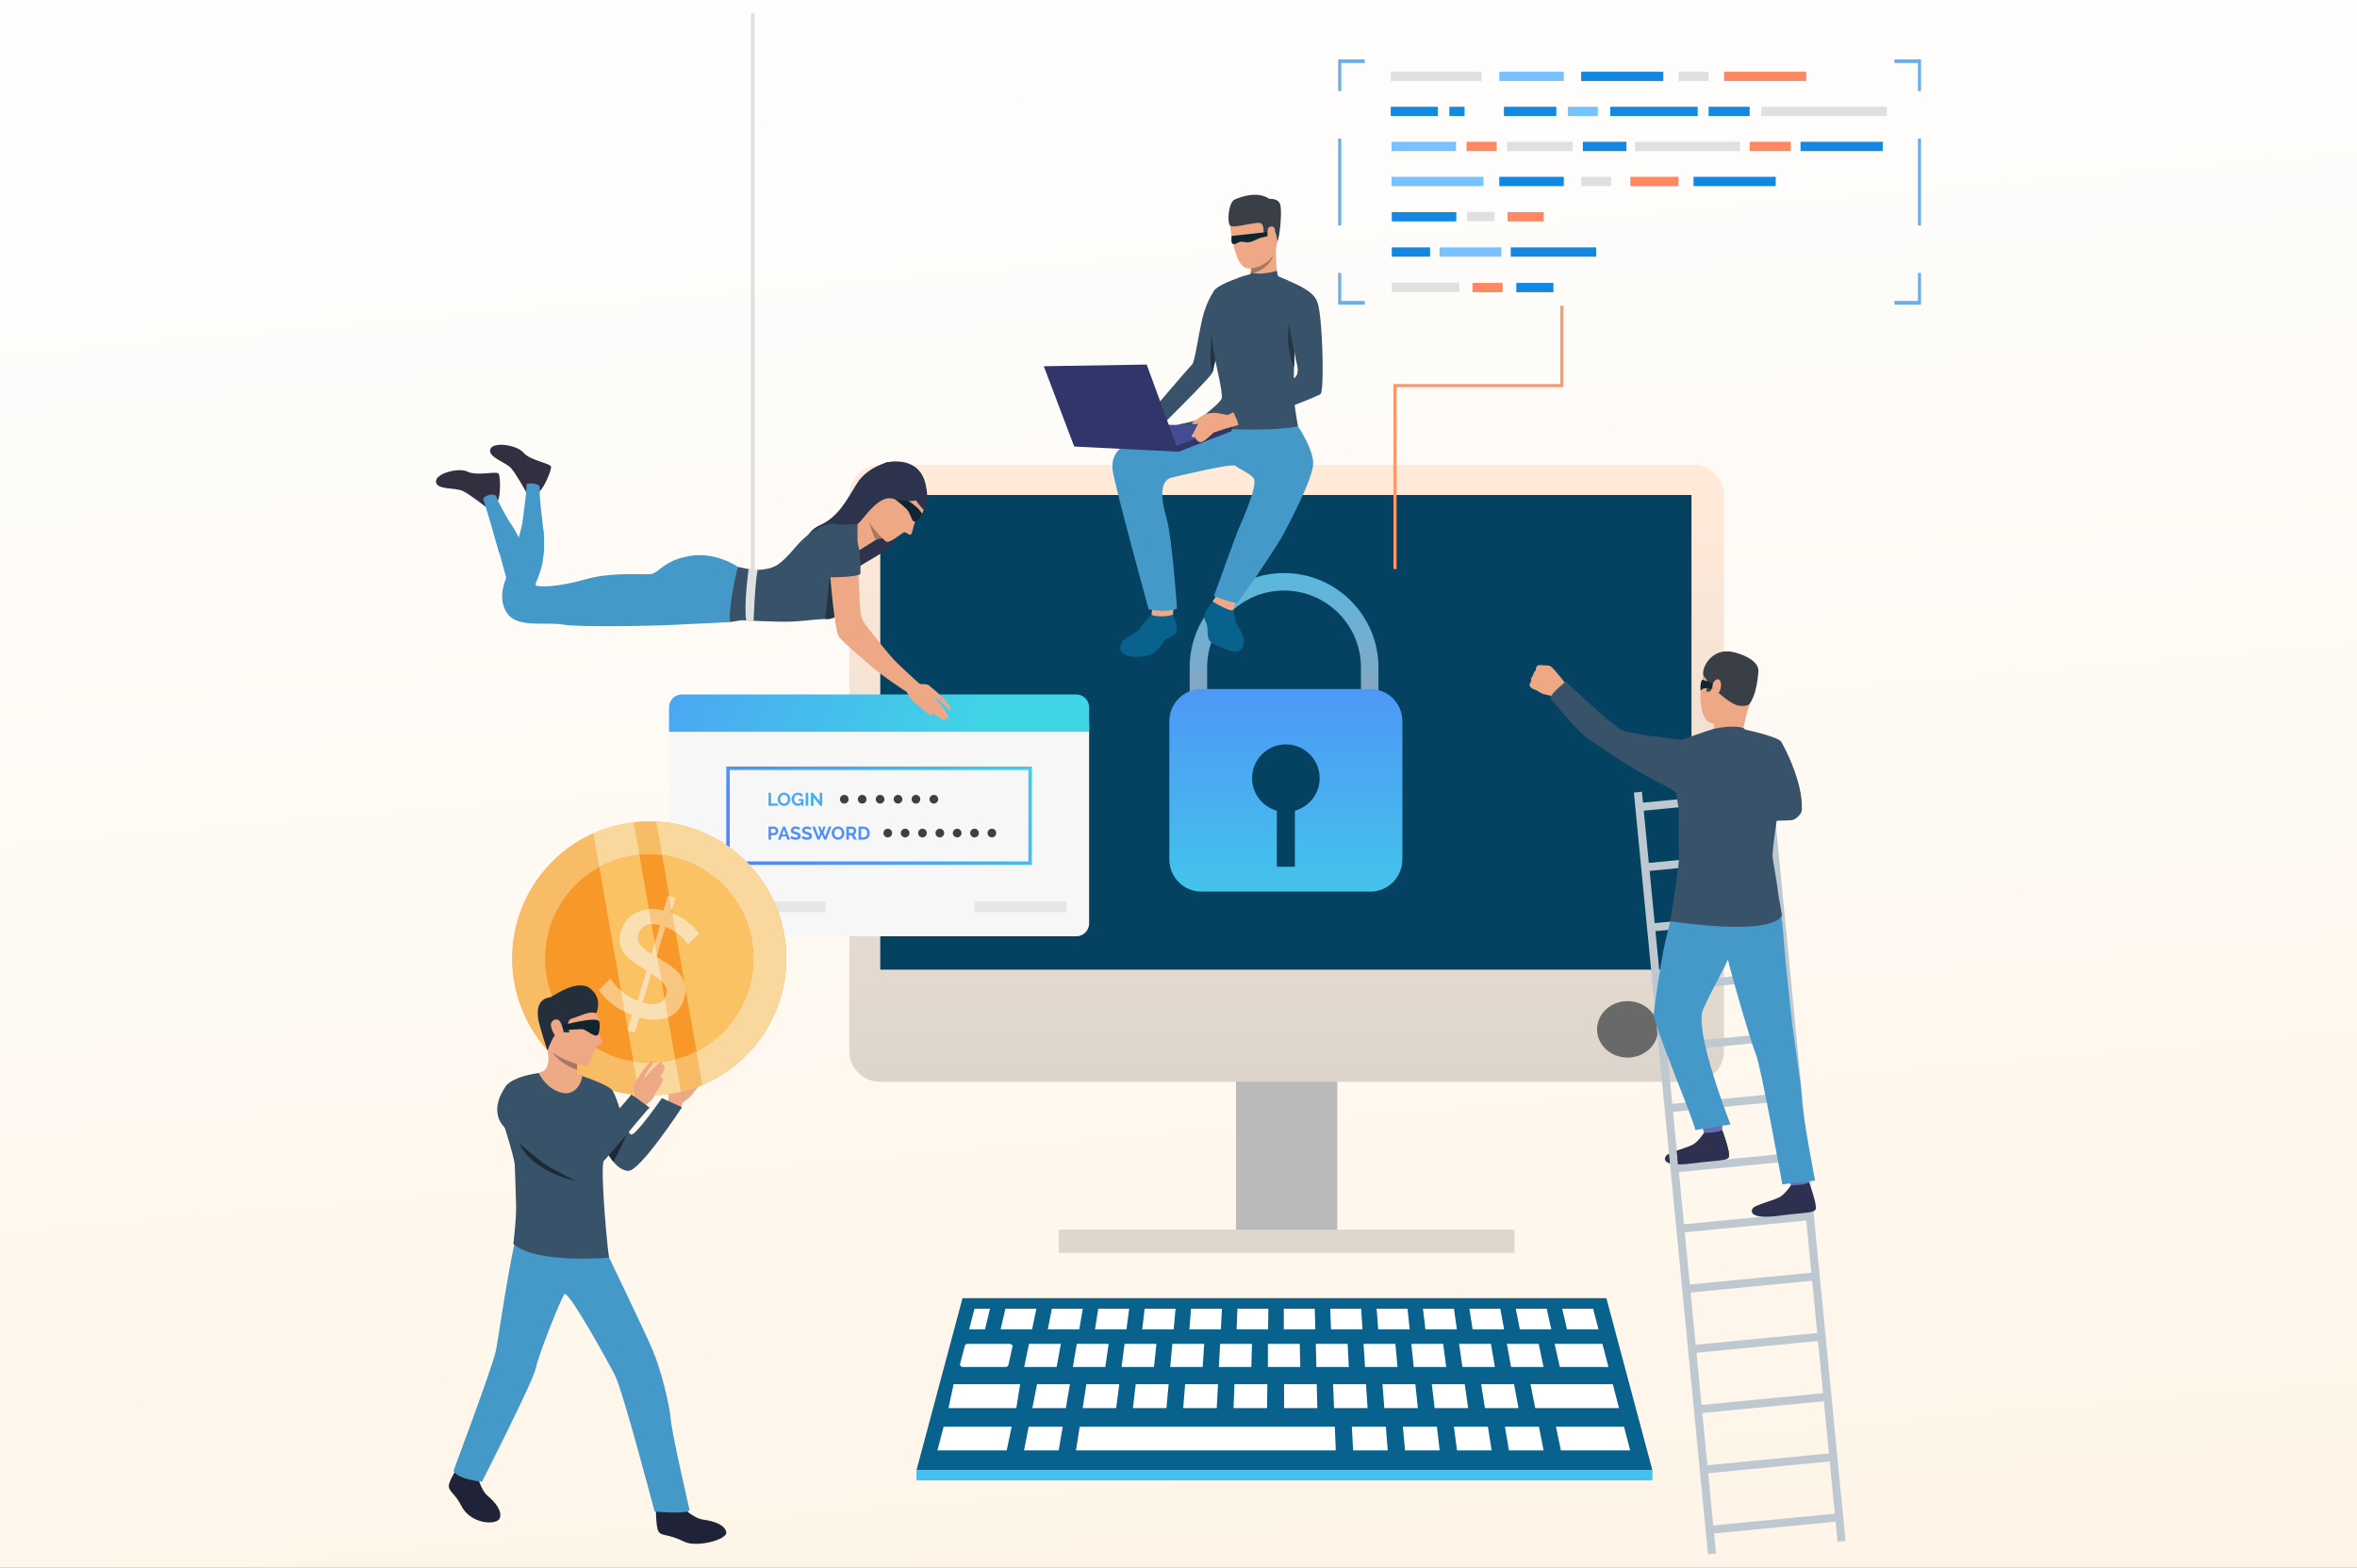 <?xml version="1.0" encoding="UTF-8"?>
<!DOCTYPE svg PUBLIC "-//W3C//DTD SVG 1.1//EN" "http://www.w3.org/Graphics/SVG/1.1/DTD/svg11.dtd">
<!-- Creator: CorelDRAW 2018 (64-Bit Evaluation Version) -->
<svg xmlns="http://www.w3.org/2000/svg" xml:space="preserve" width="67.733mm" height="45.043mm" version="1.1" style="shape-rendering:geometricPrecision; text-rendering:geometricPrecision; image-rendering:optimizeQuality; fill-rule:evenodd; clip-rule:evenodd"
viewBox="0 0 6773.32 4504.26"
 xmlns:xlink="http://www.w3.org/1999/xlink">
 <rect x="0" y="0" width="6773.32" height="4504.26" fill="#808080" stroke="none"/>
 <defs>
  <style type="text/css">
   <![CDATA[
    .fil2 {fill:#08628D}
    .fil7 {fill:#054261}
    .fil4 {fill:#45BFEC}
    .fil9 {fill:#DFD6CC}
    .fil44 {fill:#08628D;fill-rule:nonzero}
    .fil41 {fill:#102530;fill-rule:nonzero}
    .fil10 {fill:#1487E3;fill-rule:nonzero}
    .fil58 {fill:#1D2A36;fill-rule:nonzero}
    .fil56 {fill:#202338;fill-rule:nonzero}
    .fil40 {fill:#233442;fill-rule:nonzero}
    .fil59 {fill:#252E3B;fill-rule:nonzero}
    .fil61 {fill:#2D314F;fill-rule:nonzero}
    .fil36 {fill:#2E334D;fill-rule:nonzero}
    .fil47 {fill:#303669;fill-rule:nonzero}
    .fil14 {fill:#323657;fill-rule:nonzero}
    .fil34 {fill:#342F40;fill-rule:nonzero}
    .fil38 {fill:#385369;fill-rule:nonzero}
    .fil45 {fill:#3A3F47;fill-rule:nonzero}
    .fil31 {fill:#404040;fill-rule:nonzero}
    .fil46 {fill:#444C94;fill-rule:nonzero}
    .fil35 {fill:#4499C9;fill-rule:nonzero}
    .fil60 {fill:#666FB3;fill-rule:nonzero}
    .fil8 {fill:dimgray;fill-rule:nonzero}
    .fil15 {fill:#6AAFE8;fill-rule:nonzero}
    .fil11 {fill:#78C2FF;fill-rule:nonzero}
    .fil39 {fill:#A77860;fill-rule:nonzero}
    .fil62 {fill:#BEC8D1;fill-rule:nonzero}
    .fil1 {fill:#E0E0E0;fill-rule:nonzero}
    .fil33 {fill:#E6E6E6;fill-rule:nonzero}
    .fil37 {fill:#EEA886;fill-rule:nonzero}
    .fil57 {fill:#EEA987;fill-rule:nonzero}
    .fil55 {fill:#F5CCB6;fill-rule:nonzero}
    .fil16 {fill:#F7F7F7;fill-rule:nonzero}
    .fil49 {fill:#F89829;fill-rule:nonzero}
    .fil48 {fill:#F8BB66;fill-rule:nonzero}
    .fil50 {fill:#F8C681;fill-rule:nonzero}
    .fil52 {fill:#FAC262;fill-rule:nonzero}
    .fil51 {fill:#FAD89D;fill-rule:nonzero}
    .fil53 {fill:#FADFB2;fill-rule:nonzero}
    .fil54 {fill:#FAFAFA;fill-rule:nonzero}
    .fil12 {fill:#FF8761;fill-rule:nonzero}
    .fil13 {fill:#FF976A;fill-rule:nonzero}
    .fil3 {fill:white;fill-rule:nonzero}
    .fil0 {fill:url(#id0)}
    .fil20 {fill:url(#id1)}
    .fil30 {fill:url(#id2)}
    .fil27 {fill:url(#id3)}
    .fil24 {fill:url(#id4)}
    .fil21 {fill:url(#id5)}
    .fil29 {fill:url(#id6)}
    .fil18 {fill:url(#id7)}
    .fil5 {fill:url(#id8)}
    .fil22 {fill:url(#id9)}
    .fil19 {fill:url(#id10)}
    .fil6 {fill:url(#id11)}
    .fil23 {fill:url(#id12)}
    .fil26 {fill:url(#id13)}
    .fil42 {fill:url(#id14)}
    .fil28 {fill:url(#id15)}
    .fil43 {fill:url(#id16)}
    .fil25 {fill:url(#id17)}
    .fil32 {fill:url(#id18)}
    .fil17 {fill:url(#id19)}
   ]]>
  </style>
  <linearGradient id="id0" gradientUnits="userSpaceOnUse" x1="3580.09" y1="4506.34" x2="3193.24" y2="-2.07">
   <stop offset="0" style="stop-opacity:1; stop-color:#FEF5E8"/>
   <stop offset="1" style="stop-opacity:1; stop-color:#FEFEFE"/>
  </linearGradient>
  <linearGradient id="id1" gradientUnits="userSpaceOnUse" x1="2291.87" y1="2150.95" x2="2291.87" y2="2480.87">
   <stop offset="0" style="stop-opacity:1; stop-color:#40D5E6"/>
   <stop offset="1" style="stop-opacity:1; stop-color:#5577FF"/>
  </linearGradient>
  <linearGradient id="id2" gradientUnits="userSpaceOnUse" xlink:href="#id1" x1="2483.34" y1="2151.01" x2="2483.34" y2="2480.88">
  </linearGradient>
  <linearGradient id="id3" gradientUnits="userSpaceOnUse" xlink:href="#id1" x1="2361.86" y1="2151.01" x2="2361.86" y2="2480.88">
  </linearGradient>
  <linearGradient id="id4" gradientUnits="userSpaceOnUse" xlink:href="#id1" x1="2252.93" y1="2151.01" x2="2252.93" y2="2480.88">
  </linearGradient>
  <linearGradient id="id5" gradientUnits="userSpaceOnUse" xlink:href="#id1" x1="2318.9" y1="2151" x2="2318.9" y2="2480.86">
  </linearGradient>
  <linearGradient id="id6" gradientUnits="userSpaceOnUse" xlink:href="#id1" x1="2447.32" y1="2151.01" x2="2447.32" y2="2480.88">
  </linearGradient>
  <linearGradient id="id7" gradientUnits="userSpaceOnUse" xlink:href="#id1" x1="2221.72" y1="2150.99" x2="2221.72" y2="2480.86">
  </linearGradient>
  <linearGradient id="id8" gradientUnits="userSpaceOnUse" x1="3697.42" y1="3984.6" x2="3697.42" y2="3584.48">
   <stop offset="0" style="stop-opacity:1; stop-color:#FFE9D9"/>
   <stop offset="1" style="stop-opacity:1; stop-color:#BABABA"/>
  </linearGradient>
  <linearGradient id="id9" gradientUnits="userSpaceOnUse" xlink:href="#id1" x1="2346.62" y1="2150.99" x2="2346.62" y2="2480.86">
  </linearGradient>
  <linearGradient id="id10" gradientUnits="userSpaceOnUse" xlink:href="#id1" x1="2253.04" y1="2150.95" x2="2253.04" y2="2480.87">
  </linearGradient>
  <linearGradient id="id11" gradientUnits="userSpaceOnUse" x1="3697.43" y1="1493.42" x2="3697.43" y2="3282.22">
   <stop offset="0" style="stop-opacity:1; stop-color:#FFE9D9"/>
   <stop offset="1" style="stop-opacity:1; stop-color:#D9D3CA"/>
  </linearGradient>
  <linearGradient id="id12" gradientUnits="userSpaceOnUse" xlink:href="#id1" x1="2222.43" y1="2151.01" x2="2222.43" y2="2480.88">
  </linearGradient>
  <linearGradient id="id13" gradientUnits="userSpaceOnUse" xlink:href="#id1" x1="2318.46" y1="2150.99" x2="2318.46" y2="2480.87">
  </linearGradient>
  <linearGradient id="id14" gradientUnits="userSpaceOnUse" x1="3690" y1="2917.06" x2="3690" y2="1493.08">
   <stop offset="0" style="stop-opacity:1; stop-color:#FF7575"/>
   <stop offset="1" style="stop-opacity:1; stop-color:#45C0EC"/>
  </linearGradient>
  <linearGradient id="id15" gradientUnits="userSpaceOnUse" xlink:href="#id1" x1="2408.22" y1="2150.95" x2="2408.22" y2="2480.87">
  </linearGradient>
  <linearGradient id="id16" gradientUnits="userSpaceOnUse" xlink:href="#id1" x1="3695.19" y1="2794.54" x2="3695.19" y2="1556.8">
  </linearGradient>
  <linearGradient id="id17" gradientUnits="userSpaceOnUse" xlink:href="#id1" x1="2286.05" y1="2150.99" x2="2286.05" y2="2480.87">
  </linearGradient>
  <linearGradient id="id18" gradientUnits="userSpaceOnUse" xlink:href="#id1" x1="2865.06" y1="2004.88" x2="2183.97" y2="2685.99">
  </linearGradient>
  <linearGradient id="id19" gradientUnits="userSpaceOnUse" xlink:href="#id1" x1="2799.06" y1="2168.15" x2="1149.72" y2="1485.79">
  </linearGradient>
 </defs>
 <g id="Layer_x0020_1">
  <rect class="fil0" x="-0.01" y="-0.01" width="6773.33" height="4504.27"/>
  <g id="_1540073876528">
   <polygon class="fil1" points="2157.78,1649.13 2168.46,1649.13 2168.46,38.06 2157.78,38.06 "/>
   <polygon class="fil2" points="4616.24,3730.14 2765.98,3730.14 2633.66,4224.75 4748.55,4224.75 "/>
   <path class="fil3" d="M2780.55 3861.52l121.07 0c5.06,0 8.87,3.93 7.92,8.18l-11.72 52.65c-0.71,3.25 -4.04,5.62 -7.92,5.62l-123.14 0c-5.17,0 -8.99,-4.1 -7.89,-8.4l13.81 -52.68c0.82,-3.14 4.1,-5.37 7.87,-5.37z"/>
   <polygon class="fil3" points="2957.13,3861.52 3048.65,3861.52 3036.48,3927.97 2943.21,3927.97 "/>
   <polygon class="fil3" points="3094.4,3861.52 3185.95,3861.52 3176.35,3927.97 3083.08,3928.05 "/>
   <polygon class="fil3" points="3231.7,3861.52 3323.22,3861.52 3316.25,3927.97 3223,3927.97 "/>
   <polygon class="fil3" points="3368.98,3861.52 3460.49,3861.52 3456.14,3927.97 3362.9,3927.97 "/>
   <polygon class="fil3" points="3506.25,3861.52 3597.77,3861.52 3596.03,3927.97 3502.76,3928.05 "/>
   <polygon class="fil3" points="4604.83,3861.52 4467.55,3861.52 4482.35,3927.97 4622.24,3927.97 "/>
   <polygon class="fil3" points="4421.77,3861.52 4330.26,3861.52 4342.45,3927.97 4435.7,3927.97 "/>
   <polygon class="fil3" points="4284.5,3861.52 4192.98,3861.52 4202.56,3927.97 4295.83,3928.05 "/>
   <polygon class="fil3" points="4147.23,3861.52 4055.68,3861.52 4062.66,3927.97 4155.9,3927.97 "/>
   <polygon class="fil3" points="4009.93,3861.52 3918.41,3861.52 3922.76,3927.97 4016.03,3927.97 "/>
   <polygon class="fil3" points="3872.66,3861.52 3781.14,3861.52 3782.87,3927.97 3876.14,3928.05 "/>
   <polygon class="fil3" points="3643.55,3861.52 3735.06,3861.52 3736.59,3927.97 3643.55,3927.97 "/>
   <polygon class="fil3" points="2740.3,3977.44 2931.54,3977.44 2920.63,4045.99 2725.77,4045.99 "/>
   <polygon class="fil3" points="4634.69,3977.44 4398.27,3977.44 4411.76,4045.99 4652.63,4045.99 "/>
   <polygon class="fil3" points="4351,3977.44 4256.44,3977.44 4267.22,4045.99 4363.58,4045.99 "/>
   <polygon class="fil3" points="4209.16,3977.44 4114.61,3977.44 4122.68,4045.99 4219.05,4045.99 "/>
   <polygon class="fil3" points="4067.32,3977.44 3972.77,3977.44 3978.17,4045.99 4074.51,4045.99 "/>
   <polygon class="fil3" points="3925.49,3977.44 3830.94,3977.44 3833.63,4045.99 3929.97,4045.99 "/>
   <polygon class="fil3" points="2711.72,4099.61 2907.23,4099.61 2892.97,4167.69 2693.89,4167.69 "/>
   <polygon class="fil3" points="2956.11,4099.61 3053.87,4099.61 3042.28,4167.69 2942.74,4167.69 "/>
   <polygon class="fil3" points="3102.75,4099.61 3835.89,4099.61 3838.62,4167.69 3092.05,4167.69 "/>
   <polygon class="fil3" points="3884.82,4099.61 3982.58,4099.61 3987.92,4167.69 3888.38,4167.69 "/>
   <polygon class="fil3" points="4031.45,4099.61 4129.21,4099.61 4137.23,4167.69 4037.7,4167.69 "/>
   <polygon class="fil3" points="4178.09,4099.61 4275.85,4099.61 4286.55,4167.69 4187,4167.69 "/>
   <polygon class="fil3" points="4324.72,4099.61 4422.48,4099.61 4435.88,4167.69 4336.32,4167.69 "/>
   <polygon class="fil3" points="4471.38,4099.61 4666.9,4099.61 4684.73,4167.69 4485.62,4167.69 "/>
   <polygon class="fil3" points="3783.87,3977.44 3690.07,3977.44 3690.07,4045.99 3785.65,4045.99 "/>
   <polygon class="fil3" points="3642.03,3977.44 3547.47,3977.44 3544.77,4045.99 3641.14,4045.99 "/>
   <polygon class="fil3" points="3500.19,3977.44 3405.64,3977.44 3400.24,4045.99 3496.6,4045.99 "/>
   <polygon class="fil3" points="3358.36,3977.44 3263.8,3977.44 3255.7,4045.99 3352.06,4045.99 "/>
   <polygon class="fil3" points="3216.52,3977.44 3121.94,3977.44 3111.19,4045.99 3207.53,4045.99 "/>
   <polygon class="fil3" points="3074.66,3977.44 2980.11,3977.44 2966.65,4045.99 3062.99,4045.99 "/>
   <polygon class="fil3" points="2785.01,3819.77 2800.56,3760.45 2845,3760.45 2830.51,3819.77 "/>
   <polygon class="fil3" points="2889.43,3760.45 2978.32,3760.45 2965.89,3819.77 2875.45,3819.77 "/>
   <polygon class="fil3" points="3022.74,3760.45 3111.61,3760.45 3101.51,3819.77 3011.1,3819.77 "/>
   <polygon class="fil3" points="3156.06,3760.45 3244.92,3760.45 3237.16,3819.77 3146.74,3819.77 "/>
   <polygon class="fil3" points="3289.37,3760.45 3378.23,3760.45 3372.81,3819.77 3282.37,3819.77 "/>
   <polygon class="fil3" points="3422.68,3760.45 3511.55,3760.45 3508.46,3819.77 3418.02,3819.77 "/>
   <polygon class="fil3" points="3555.99,3760.45 3644.86,3760.45 3644.1,3819.77 3553.66,3819.77 "/>
   <polygon class="fil3" points="3689.31,3760.45 3778.17,3760.45 3779.73,3819.77 3689.31,3819.77 "/>
   <polygon class="fil3" points="3822.62,3760.45 3911.49,3760.45 3915.37,3819.77 3824.96,3819.77 "/>
   <polygon class="fil3" points="3955.94,3760.45 4044.8,3760.45 4051.02,3819.77 3960.58,3819.77 "/>
   <polygon class="fil3" points="4089.22,3760.45 4178.12,3760.45 4186.66,3819.77 4096.22,3819.77 "/>
   <polygon class="fil3" points="4222.54,3760.45 4311.43,3760.45 4322.31,3819.77 4231.87,3819.77 "/>
   <polygon class="fil3" points="4355.85,3760.45 4444.74,3760.45 4457.93,3819.77 4367.52,3819.77 "/>
   <polygon class="fil3" points="4489.16,3760.45 4578.06,3760.45 4593.58,3819.77 4503.17,3819.77 "/>
   <polygon class="fil4" points="2633.66,4253.93 4748.55,4253.93 4748.55,4224.75 2633.66,4224.75 "/>
   <polygon class="fil5" points="3551.91,3566.73 3842.97,3566.73 3842.97,2682.67 3551.91,2682.67 "/>
   <path class="fil6" d="M2529.24 3108.52l2336.4 0c48.88,0 88.47,-39.59 88.47,-88.47l0 -1596.1c0,-48.85 -39.59,-88.46 -88.47,-88.46l-2336.4 0c-48.88,0 -88.47,39.61 -88.47,88.46l0 1596.1c0,48.88 39.59,88.47 88.47,88.47z"/>
   <polygon class="fil7" points="2529.61,2786.25 4860.81,2786.25 4860.81,1422.34 2529.61,1422.34 "/>
   <path class="fil8" d="M4589.46 2957.82c0,44.76 39.25,81.06 87.64,81.06 48.4,0 87.63,-36.3 87.63,-81.06 0,-44.79 -39.23,-81.08 -87.63,-81.08 -48.39,0 -87.64,36.29 -87.64,81.08z"/>
   <polygon class="fil9" points="3042.72,3600.08 4352.18,3600.08 4352.18,3533.35 3042.72,3533.35 "/>
   <polygon class="fil1" points="3996.61,232.82 4257.7,232.82 4257.7,206.09 3996.61,206.09 "/>
   <polygon class="fil1" points="4330.76,434.12 4519.27,434.12 4519.27,407.39 4330.76,407.39 "/>
   <polygon class="fil10" points="4548.64,434.12 4673.72,434.12 4673.72,407.39 4548.64,407.39 "/>
   <polygon class="fil1" points="4698.44,434.12 5000.47,434.12 5000.47,407.39 4698.44,407.39 "/>
   <polygon class="fil1" points="3999.57,838.94 4193.64,838.94 4193.64,812.21 3999.57,812.21 "/>
   <polygon class="fil11" points="4308.49,232.82 4493.83,232.82 4493.83,206.09 4308.49,206.09 "/>
   <polygon class="fil10" points="4308.49,534.77 4493.83,534.77 4493.83,508.04 4308.49,508.04 "/>
   <polygon class="fil1" points="4215.8,635.42 4294.99,635.42 4294.99,608.68 4215.8,608.68 "/>
   <polygon class="fil11" points="4136.61,737.55 4314.5,737.55 4314.5,710.82 4136.61,710.82 "/>
   <polygon class="fil10" points="4341.38,737.55 4586.95,737.55 4586.95,710.82 4341.38,710.82 "/>
   <polygon class="fil10" points="3999.57,636.16 4184.91,636.16 4184.91,609.43 3999.57,609.43 "/>
   <polygon class="fil10" points="3999.57,737.55 4109.55,737.55 4109.55,710.82 3999.57,710.82 "/>
   <polygon class="fil12" points="4332.33,636.16 4436.09,636.16 4436.09,609.43 4332.33,609.43 "/>
   <polygon class="fil11" points="3998.81,434.12 4184.17,434.12 4184.17,407.39 3998.81,407.39 "/>
   <polygon class="fil11" points="3998.81,534.77 4263.02,534.77 4263.02,508.04 3998.81,508.04 "/>
   <polygon class="fil10" points="4543.73,232.82 4779.86,232.82 4779.86,206.09 4543.73,206.09 "/>
   <polygon class="fil10" points="5174.19,434.12 5410.35,434.12 5410.35,407.39 5174.19,407.39 "/>
   <polygon class="fil10" points="4866.76,534.77 5102.89,534.77 5102.89,508.04 4866.76,508.04 "/>
   <polygon class="fil12" points="4954.53,232.82 5190.66,232.82 5190.66,206.09 4954.53,206.09 "/>
   <polygon class="fil12" points="4685.07,534.77 4823.52,534.77 4823.52,508.04 4685.07,508.04 "/>
   <polygon class="fil1" points="4823.52,232.82 4909.98,232.82 4909.98,206.09 4823.52,206.09 "/>
   <polygon class="fil1" points="4543.73,534.77 4630.16,534.77 4630.16,508.04 4543.73,508.04 "/>
   <polygon class="fil10" points="3996.61,333.47 4131.84,333.47 4131.84,306.74 3996.61,306.74 "/>
   <polygon class="fil10" points="4357.39,839.69 4464.17,839.69 4464.17,812.96 4357.39,812.96 "/>
   <polygon class="fil10" points="4165,333.47 4208.69,333.47 4208.69,306.74 4165,306.74 "/>
   <polygon class="fil1" points="5061.38,333.47 5422.28,333.47 5422.28,306.74 5061.38,306.74 "/>
   <polygon class="fil10" points="4909.98,333.47 5028.03,333.47 5028.03,306.74 4909.98,306.74 "/>
   <polygon class="fil12" points="5028.03,434.12 5146.11,434.12 5146.11,407.39 5028.03,407.39 "/>
   <polygon class="fil10" points="4627.48,333.47 4878.72,333.47 4878.72,306.74 4627.48,306.74 "/>
   <polygon class="fil11" points="4505.42,333.47 4591.85,333.47 4591.85,306.74 4505.42,306.74 "/>
   <polygon class="fil12" points="4214.46,434.12 4300.91,434.12 4300.91,407.39 4214.46,407.39 "/>
   <polygon class="fil12" points="4231.69,839.69 4318.14,839.69 4318.14,812.96 4231.69,812.96 "/>
   <polygon class="fil10" points="4321.84,333.47 4472.43,333.47 4472.43,306.74 4321.84,306.74 "/>
   <polygon class="fil13" points="4013.28,1635.1 4004.37,1635.1 4004.37,1103.52 4483.97,1103.52 4483.97,878.58 4492.88,878.58 4492.88,1112.43 4013.28,1112.43 "/>
   <path class="fil14" d="M2630.51 2640.51l-0.13 0c0.49,0.21 0.55,0.23 0.13,0z"/>
   <polygon class="fil15" points="5520.5,875.28 5444,875.28 5444,864.65 5511.54,864.65 5511.54,784.11 5520.5,784.11 "/>
   <polygon class="fil15" points="3921.87,875.28 3845.41,875.28 3845.41,784.11 3854.32,784.11 3854.32,864.65 3921.87,864.65 "/>
   <polygon class="fil15" points="3854.35,261.75 3845.44,261.75 3845.44,170.49 3921.84,170.49 3921.84,181.13 3854.35,181.13 "/>
   <polygon class="fil15" points="5520.5,261.7 5511.54,261.7 5511.54,181.17 5444,181.17 5444,170.54 5520.5,170.54 "/>
   <polygon class="fil15" points="5511.54,647.85 5520.45,647.85 5520.45,397.96 5511.54,397.96 "/>
   <polygon class="fil15" points="3845.41,647.85 3854.32,647.85 3854.32,397.96 3845.41,397.96 "/>
   <path class="fil16" d="M3092.73 2690.41l-1133.04 0c-20.49,0 -37.11,-16.63 -37.11,-37.1l0 -577.16 1207.25 0 0 577.16c0,20.47 -16.62,37.1 -37.1,37.1z"/>
   <path class="fil17" d="M3129.83 2102.84l-1207.25 0 0 -70.33c0,-20.49 16.62,-37.1 37.11,-37.1l1133.04 0c20.48,0 37.1,16.61 37.1,37.1l0 70.33z"/>
   <polygon class="fil18" points="2208.52,2315.33 2208.52,2277.8 2215.81,2277.8 2215.81,2308.93 2234.94,2308.93 2234.94,2315.33 "/>
   <path class="fil19" d="M2242.12 2296.55c0,1.63 0.25,3.2 0.75,4.72 0.49,1.52 1.2,2.86 2.13,4.02 0.93,1.15 2.08,2.09 3.44,2.8 1.36,0.71 2.9,1.05 4.63,1.05 1.75,0 3.3,-0.37 4.66,-1.07 1.37,-0.74 2.5,-1.68 3.44,-2.89 0.94,-1.21 1.65,-2.54 2.13,-4.04 0.47,-1.49 0.7,-3.01 0.7,-4.59 0,-1.6 -0.26,-3.17 -0.76,-4.69 -0.52,-1.52 -1.23,-2.86 -2.18,-4.01 -0.94,-1.16 -2.06,-2.1 -3.43,-2.79 -1.36,-0.67 -2.88,-1.02 -4.56,-1.02 -1.76,0 -3.34,0.37 -4.71,1.08 -1.38,0.73 -2.52,1.68 -3.44,2.86 -0.91,1.18 -1.61,2.51 -2.08,4.01 -0.48,1.5 -0.72,3.01 -0.72,4.56zm10.89 19.04c-2.75,0 -5.24,-0.55 -7.48,-1.63 -2.23,-1.07 -4.16,-2.49 -5.76,-4.27 -1.6,-1.78 -2.85,-3.8 -3.72,-6.11 -0.88,-2.28 -1.32,-4.61 -1.32,-7.03 0,-2.49 0.46,-4.87 1.39,-7.18 0.94,-2.28 2.22,-4.31 3.87,-6.06 1.63,-1.78 3.58,-3.17 5.83,-4.22 2.26,-1.02 4.7,-1.55 7.35,-1.55 2.7,0 5.19,0.55 7.42,1.65 2.23,1.13 4.15,2.58 5.75,4.38 1.57,1.79 2.8,3.83 3.69,6.11 0.87,2.31 1.31,4.62 1.31,6.97 0,2.52 -0.44,4.91 -1.36,7.16 -0.92,2.29 -2.2,4.31 -3.8,6.04 -1.63,1.76 -3.56,3.14 -5.82,4.17 -2.26,1.05 -4.72,1.57 -7.35,1.57z"/>
   <path class="fil20" d="M2302.99 2311.1c-2.99,3 -6.47,4.49 -10.46,4.49 -2.46,0 -4.77,-0.5 -6.95,-1.49 -2.17,-0.98 -4.03,-2.34 -5.66,-4.07 -1.6,-1.73 -2.86,-3.75 -3.8,-6.08 -0.92,-2.36 -1.39,-4.88 -1.39,-7.61 0,-2.57 0.47,-4.98 1.39,-7.26 0.94,-2.26 2.22,-4.25 3.88,-5.96 1.63,-1.73 3.57,-3.06 5.77,-4.08 2.23,-1 4.64,-1.5 7.24,-1.5 3.53,0 6.55,0.74 9.07,2.23 2.51,1.47 4.4,3.46 5.66,5.95l-5.42 4.02c-0.95,-1.87 -2.29,-3.28 -3.99,-4.28 -1.71,-0.97 -3.57,-1.47 -5.59,-1.47 -1.57,0 -3.04,0.34 -4.35,1 -1.31,0.68 -2.46,1.6 -3.38,2.75 -0.95,1.16 -1.65,2.49 -2.18,4.01 -0.5,1.52 -0.76,3.12 -0.76,4.8 0,1.78 0.29,3.41 0.84,4.96 0.58,1.52 1.34,2.86 2.34,3.98 0.99,1.13 2.14,2.02 3.51,2.68 1.36,0.66 2.83,0.97 4.4,0.97 3.65,0 6.92,-1.71 9.83,-5.12l0 -2.64 -7.55 0 0 -5.35 13.58 0 0 19.3 -6.03 0 0 -4.23z"/>
   <polygon class="fil21" points="2315.27,2315.33 2322.56,2315.33 2322.56,2277.8 2315.27,2277.8 "/>
   <polygon class="fil22" points="2337.66,2291.28 2337.66,2315.33 2330.37,2315.33 2330.37,2277.8 2336.04,2277.8 2355.57,2302.43 2355.57,2277.86 2362.86,2277.86 2362.86,2315.33 2356.96,2315.33 "/>
   <path class="fil23" d="M2215.81 2393.65l8.45 0c1.34,0 2.46,-0.52 3.36,-1.62 0.9,-1.1 1.35,-2.57 1.35,-4.43 0,-0.97 -0.14,-1.81 -0.43,-2.58 -0.28,-0.76 -0.65,-1.39 -1.1,-1.93 -0.47,-0.53 -1,-0.92 -1.62,-1.18 -0.62,-0.27 -1.24,-0.4 -1.87,-0.4l-8.14 0 0 12.14zm-7.29 18.99l0 -37.53 15.91 0c1.72,0 3.31,0.37 4.77,1.08 1.46,0.73 2.72,1.68 3.78,2.86 1.06,1.18 1.89,2.51 2.49,4.01 0.6,1.49 0.89,3.01 0.89,4.54 0,1.57 -0.28,3.11 -0.84,4.61 -0.57,1.5 -1.36,2.83 -2.38,3.99 -1.02,1.15 -2.26,2.1 -3.7,2.8 -1.45,0.71 -3.03,1.05 -4.75,1.05l-8.88 0 0 12.59 -7.29 0z"/>
   <path class="fil24" d="M2258.13 2398.16l-5.17 -14.76 -5.39 14.76 10.56 0zm-8.4 -23.05l6.46 0 14.26 37.53 -7.5 0 -3.49 -9.37 -13.1 0 -3.44 9.37 -7.51 0 14.32 -37.53z"/>
   <path class="fil25" d="M2296.33 2384.95c-0.23,-0.26 -0.68,-0.58 -1.33,-1 -0.66,-0.45 -1.44,-0.84 -2.39,-1.26 -0.92,-0.39 -1.94,-0.73 -3.04,-1.02 -1.08,-0.29 -2.2,-0.42 -3.33,-0.42 -1.99,0 -3.49,0.37 -4.48,1.1 -1,0.74 -1.47,1.78 -1.47,3.12 0,0.79 0.18,1.42 0.55,1.94 0.36,0.5 0.89,0.95 1.6,1.34 0.7,0.39 1.6,0.73 2.67,1.05 1.08,0.32 2.31,0.65 3.73,1.02 1.83,0.47 3.48,1.02 5,1.57 1.5,0.56 2.76,1.26 3.81,2.13 1.02,0.84 1.83,1.83 2.38,3.02 0.58,1.17 0.87,2.64 0.87,4.38 0,1.99 -0.39,3.72 -1.16,5.13 -0.76,1.44 -1.78,2.6 -3.06,3.46 -1.29,0.89 -2.76,1.52 -4.44,1.94 -1.67,0.4 -3.43,0.61 -5.26,0.61 -2.81,0 -5.59,-0.42 -8.35,-1.26 -2.75,-0.86 -5.21,-2.05 -7.39,-3.59l3.23 -6.29c0.31,0.31 0.89,0.73 1.7,1.22 0.84,0.53 1.81,1.03 2.94,1.53 1.12,0.52 2.38,0.94 3.74,1.3 1.4,0.35 2.79,0.53 4.26,0.53 4,0 6,-1.28 6,-3.85 0,-0.81 -0.24,-1.5 -0.68,-2.08 -0.45,-0.55 -1.1,-1.04 -1.94,-1.46 -0.86,-0.42 -1.89,-0.81 -3.07,-1.16 -1.21,-0.36 -2.55,-0.76 -4.04,-1.18 -1.78,-0.49 -3.33,-1.02 -4.67,-1.6 -1.31,-0.57 -2.41,-1.28 -3.3,-2.07 -0.87,-0.79 -1.55,-1.7 -1.96,-2.75 -0.46,-1.02 -0.69,-2.28 -0.69,-3.72 0,-1.89 0.37,-3.6 1.07,-5.07 0.71,-1.49 1.68,-2.73 2.94,-3.69 1.24,-1 2.7,-1.74 4.36,-2.26 1.65,-0.5 3.43,-0.76 5.32,-0.76 2.65,0 5.09,0.42 7.31,1.23 2.21,0.84 4.15,1.81 5.8,2.94l-3.23 5.93z"/>
   <path class="fil26" d="M2328.72 2384.95c-0.23,-0.26 -0.68,-0.58 -1.34,-1 -0.65,-0.45 -1.44,-0.84 -2.38,-1.26 -0.92,-0.39 -1.94,-0.73 -3.02,-1.02 -1.1,-0.29 -2.23,-0.42 -3.33,-0.42 -2.02,0 -3.51,0.37 -4.51,1.1 -0.97,0.74 -1.47,1.78 -1.47,3.12 0,0.79 0.18,1.42 0.55,1.94 0.37,0.5 0.92,0.95 1.63,1.34 0.68,0.39 1.57,0.73 2.65,1.05 1.07,0.32 2.33,0.65 3.72,1.02 1.84,0.47 3.51,1.02 5.01,1.57 1.49,0.56 2.75,1.26 3.8,2.13 1.02,0.84 1.84,1.83 2.41,3.02 0.56,1.17 0.84,2.64 0.84,4.38 0,1.99 -0.39,3.72 -1.15,5.13 -0.74,1.44 -1.76,2.6 -3.04,3.46 -1.29,0.89 -2.78,1.52 -4.46,1.94 -1.68,0.4 -3.41,0.61 -5.25,0.61 -2.83,0 -5.61,-0.42 -8.36,-1.26 -2.73,-0.86 -5.22,-2.05 -7.4,-3.59l3.23 -6.29c0.31,0.31 0.89,0.73 1.73,1.22 0.82,0.53 1.78,1.03 2.91,1.53 1.15,0.52 2.39,0.94 3.78,1.3 1.36,0.35 2.77,0.53 4.22,0.53 4.01,0 6.03,-1.28 6.03,-3.85 0,-0.81 -0.24,-1.5 -0.71,-2.08 -0.45,-0.55 -1.1,-1.04 -1.94,-1.46 -0.84,-0.42 -1.86,-0.81 -3.07,-1.16 -1.2,-0.36 -2.54,-0.76 -4.01,-1.18 -1.81,-0.49 -3.35,-1.02 -4.69,-1.6 -1.31,-0.57 -2.41,-1.28 -3.3,-2.07 -0.87,-0.79 -1.53,-1.7 -1.97,-2.75 -0.45,-1.02 -0.66,-2.28 -0.66,-3.72 0,-1.89 0.34,-3.6 1.05,-5.07 0.71,-1.49 1.68,-2.73 2.93,-3.69 1.24,-1 2.71,-1.74 4.36,-2.26 1.65,-0.5 3.44,-0.76 5.35,-0.76 2.62,0 5.06,0.42 7.29,1.23 2.2,0.84 4.15,1.81 5.8,2.94l-3.23 5.93z"/>
   <polygon class="fil27" points="2350.88,2375.22 2357.59,2375.22 2361.81,2387.65 2366.03,2375.22 2372.8,2375.22 2366.4,2392.29 2371.17,2404.27 2381.79,2375.11 2389.71,2375.11 2374.45,2412.64 2368.32,2412.64 2361.81,2396.88 2355.31,2412.64 2349.17,2412.64 2334.02,2375.11 2341.83,2375.11 2352.5,2404.27 2357.17,2392.29 "/>
   <path class="fil28" d="M2397.32 2393.86c0,1.63 0.26,3.2 0.73,4.72 0.5,1.5 1.21,2.86 2.15,4.01 0.94,1.16 2.07,2.1 3.44,2.81 1.36,0.71 2.9,1.05 4.61,1.05 1.78,0 3.33,-0.37 4.69,-1.08 1.34,-0.73 2.5,-1.67 3.44,-2.88 0.92,-1.21 1.63,-2.54 2.09,-4.04 0.48,-1.5 0.71,-3.01 0.71,-4.59 0,-1.6 -0.23,-3.17 -0.76,-4.69 -0.49,-1.52 -1.23,-2.86 -2.14,-4.02 -0.95,-1.15 -2.1,-2.09 -3.44,-2.77 -1.36,-0.69 -2.88,-1.02 -4.59,-1.02 -1.76,0 -3.33,0.36 -4.69,1.07 -1.37,0.73 -2.52,1.68 -3.44,2.86 -0.92,1.18 -1.6,2.51 -2.09,4.01 -0.48,1.49 -0.71,3.01 -0.71,4.56zm10.88 19.04c-2.73,0 -5.25,-0.55 -7.47,-1.63 -2.24,-1.07 -4.15,-2.49 -5.75,-4.27 -1.62,-1.78 -2.86,-3.8 -3.75,-6.11 -0.86,-2.28 -1.31,-4.61 -1.31,-7.03 0,-2.49 0.47,-4.88 1.41,-7.18 0.92,-2.28 2.21,-4.3 3.86,-6.06 1.63,-1.79 3.57,-3.17 5.82,-4.22 2.26,-1.02 4.72,-1.55 7.34,-1.55 2.73,0 5.2,0.55 7.45,1.66 2.23,1.12 4.15,2.56 5.72,4.37 1.6,1.79 2.83,3.83 3.7,6.11 0.89,2.31 1.33,4.62 1.33,6.98 0,2.52 -0.47,4.9 -1.38,7.16 -0.92,2.27 -2.19,4.3 -3.81,6.03 -1.62,1.75 -3.56,3.14 -5.82,4.17 -2.25,1.05 -4.69,1.57 -7.34,1.57z"/>
   <path class="fil29" d="M2439.43 2393.65l9.15 0c0.65,0 1.29,-0.15 1.86,-0.47 0.6,-0.31 1.11,-0.74 1.52,-1.28 0.43,-0.55 0.76,-1.21 1,-1.94 0.26,-0.74 0.37,-1.52 0.37,-2.36 0,-0.89 -0.13,-1.71 -0.43,-2.45 -0.28,-0.73 -0.65,-1.38 -1.12,-1.93 -0.47,-0.55 -1.02,-0.97 -1.65,-1.26 -0.61,-0.29 -1.23,-0.45 -1.87,-0.45l-8.83 0 0 12.14zm-7.29 18.99l0 -37.53 16.6 0c1.73,0 3.33,0.37 4.77,1.08 1.47,0.73 2.73,1.68 3.8,2.86 1.05,1.18 1.86,2.51 2.47,4.01 0.6,1.49 0.92,3.01 0.92,4.54 0,2.41 -0.64,4.64 -1.84,6.63 -1.2,1.97 -2.86,3.41 -4.93,4.3l8.55 14.11 -8.18 0 -7.69 -12.59 -7.18 0 0 12.59 -7.29 0z"/>
   <path class="fil30" d="M2492.06 2393.81c0,-1.78 -0.24,-3.43 -0.74,-4.96 -0.5,-1.52 -1.2,-2.8 -2.15,-3.9 -0.97,-1.1 -2.12,-1.94 -3.51,-2.55 -1.42,-0.6 -2.99,-0.89 -4.75,-0.89l-6.34 0 0 24.73 6.34 0c1.81,0 3.38,-0.32 4.8,-0.94 1.39,-0.66 2.54,-1.52 3.49,-2.63 0.92,-1.1 1.62,-2.41 2.12,-3.93 0.5,-1.52 0.74,-3.14 0.74,-4.93zm-24.78 18.83l0 -37.53 13.63 0c3.07,0 5.75,0.5 8.08,1.47 2.28,1 4.22,2.33 5.77,4.04 1.55,1.68 2.73,3.67 3.49,5.93 0.78,2.28 1.15,4.69 1.15,7.26 0,2.86 -0.42,5.46 -1.29,7.76 -0.86,2.31 -2.1,4.27 -3.72,5.9 -1.63,1.66 -3.57,2.91 -5.84,3.8 -2.26,0.92 -4.81,1.37 -7.64,1.37l-13.63 0z"/>
   <path class="fil31" d="M2438.7 2296.58c0,6.9 -5.59,12.48 -12.49,12.48 -6.92,0 -12.5,-5.58 -12.5,-12.48 0,-6.9 5.58,-12.51 12.5,-12.51 6.9,0 12.49,5.61 12.49,12.51z"/>
   <path class="fil31" d="M2490.17 2296.58c0,6.9 -5.59,12.48 -12.48,12.48 -6.93,0 -12.51,-5.58 -12.51,-12.48 0,-6.9 5.58,-12.51 12.51,-12.51 6.89,0 12.48,5.61 12.48,12.51z"/>
   <path class="fil31" d="M2541.67 2296.58c0,6.9 -5.61,12.48 -12.51,12.48 -6.9,0 -12.51,-5.58 -12.51,-12.48 0,-6.9 5.61,-12.51 12.51,-12.51 6.9,0 12.51,5.61 12.51,12.51z"/>
   <path class="fil31" d="M2593.14 2296.58c0,6.9 -5.61,12.48 -12.5,12.48 -6.9,0 -12.51,-5.58 -12.51,-12.48 0,-6.9 5.61,-12.51 12.51,-12.51 6.89,0 12.5,5.61 12.5,12.51z"/>
   <path class="fil31" d="M2644.62 2296.58c0,6.9 -5.59,12.48 -12.51,12.48 -6.9,0 -12.48,-5.58 -12.48,-12.48 0,-6.9 5.58,-12.51 12.48,-12.51 6.92,0 12.51,5.61 12.51,12.51z"/>
   <path class="fil31" d="M2696.09 2296.58c0,6.9 -5.59,12.48 -12.5,12.48 -6.9,0 -12.49,-5.58 -12.49,-12.48 0,-6.9 5.59,-12.51 12.49,-12.51 6.91,0 12.5,5.61 12.5,12.51z"/>
   <path class="fil31" d="M2563.7 2393.73c0,6.9 -5.59,12.51 -12.49,12.51 -6.92,0 -12.5,-5.61 -12.5,-12.51 0,-6.9 5.58,-12.51 12.5,-12.51 6.9,0 12.49,5.61 12.49,12.51z"/>
   <path class="fil31" d="M2613.57 2393.73c0,6.9 -5.61,12.51 -12.51,12.51 -6.89,0 -12.51,-5.61 -12.51,-12.51 0,-6.9 5.62,-12.51 12.51,-12.51 6.9,0 12.51,5.61 12.51,12.51z"/>
   <path class="fil31" d="M2663.42 2393.73c0,6.9 -5.59,12.51 -12.48,12.51 -6.92,0 -12.51,-5.61 -12.51,-12.51 0,-6.9 5.59,-12.51 12.51,-12.51 6.89,0 12.48,5.61 12.48,12.51z"/>
   <path class="fil31" d="M2713.3 2393.73c0,6.9 -5.62,12.51 -12.51,12.51 -6.9,0 -12.51,-5.61 -12.51,-12.51 0,-6.9 5.61,-12.51 12.51,-12.51 6.89,0 12.51,5.61 12.51,12.51z"/>
   <path class="fil31" d="M2763.14 2393.73c0,6.9 -5.58,12.51 -12.5,12.51 -6.9,0 -12.49,-5.61 -12.49,-12.51 0,-6.9 5.59,-12.51 12.49,-12.51 6.92,0 12.5,5.61 12.5,12.51z"/>
   <path class="fil31" d="M2813.02 2393.73c0,6.9 -5.61,12.51 -12.51,12.51 -6.9,0 -12.51,-5.61 -12.51,-12.51 0,-6.9 5.61,-12.51 12.51,-12.51 6.9,0 12.51,5.61 12.51,12.51z"/>
   <path class="fil31" d="M2862.86 2393.73c0,6.9 -5.61,12.51 -12.51,12.51 -6.89,0 -12.47,-5.61 -12.47,-12.51 0,-6.9 5.58,-12.51 12.47,-12.51 6.9,0 12.51,5.61 12.51,12.51z"/>
   <path class="fil32" d="M2965.29 2485.06l-812.01 0c-3.16,-3.35 -6.38,-6.68 -9.65,-9.93l811.69 0 0 -262.8 -858.24 0 0 223.17c-3.28,-2.39 -6.61,-4.71 -9.95,-7l0 -226.11 878.16 0 0 282.67z"/>
   <polygon class="fil33" points="1990.75,2621.1 2372.27,2621.1 2372.27,2590.06 1990.75,2590.06 "/>
   <polygon class="fil33" points="2800.51,2621.1 3065.12,2621.1 3065.12,2590.06 2800.51,2590.06 "/>
   <path class="fil34" d="M1512.03 1414.03c0,0 -27.34,-50.19 -42.89,-68.25 -15.55,-18.06 -67.22,-31.6 -60.2,-54.67 7.02,-23.08 76.25,-13.05 95.31,9.53 19.06,22.57 77.26,30.6 79.27,40.13 2,9.53 -20.21,61.7 -32.68,70.23 -12.47,8.53 -38.81,3.03 -38.81,3.03z"/>
   <path class="fil34" d="M1395.82 1456.52c0,0 -44.52,-35.3 -65.97,-45.7 -21.45,-10.4 -74.25,-2.31 -76.96,-26.29 -2.72,-23.96 64.8,-42.24 91.26,-29.1 26.46,13.16 83.05,-2.58 88.68,5.37 5.62,7.94 5.95,64.65 -2.1,77.43 -8.06,12.77 -34.91,18.29 -34.91,18.29z"/>
   <path class="fil35" d="M1494.72 1548.45c0,0 19.44,-132.95 18.56,-156.01 -0.25,-6.59 40.01,-4.14 38.13,8.53 -4.1,27.58 14.48,134.43 11.25,154 -3.23,19.57 -69.6,5.8 -67.94,-6.52z"/>
   <path class="fil35" d="M1433.81 1586.66c0,0 -36.43,-129.09 -44.92,-150.56 -3.78,-9.55 33.35,-24.35 38.37,-7.31 7.9,26.74 66.69,117.64 71.49,136.88 4.81,19.23 -61.57,32.96 -64.94,20.99z"/>
   <path class="fil35" d="M1459.11 1676.37c0,0 -36.54,-135.94 -42.56,-149.99l47.13 -27.2c0,0 33.87,42.72 44.59,98.43 4.05,21.06 -49.16,78.76 -49.16,78.76z"/>
   <path class="fil36" d="M2551.32 1327.79c0,0 -59.58,15.06 -87.95,60.12 -28.34,45.06 -52.84,96.96 -106.09,120.51 -53.29,23.54 -53.63,84.21 -49.48,93.56 4.13,9.36 92.53,169.49 128.25,176.6 35.71,7.1 10.83,-57.49 3.67,-104.75 -7.13,-47.28 89.78,-65.48 129.09,-116.77 39.33,-51.3 49.24,-98.55 49.24,-98.55l-66.73 -130.72z"/>
   <path class="fil37" d="M2540.94 1547.79c0,0 -1.76,-0.59 -4.67,-0.85 -3.38,-0.32 -8.34,-0.22 -13.93,1.67 -1.41,0.47 -3.27,1.42 -5.45,2.71 -14.16,8.34 -47.67,30.99 -52.21,31.53 -5.22,0.63 -0.81,-77.53 -0.81,-77.53 0,0 17.85,-31.56 20.09,-52.34 2.25,-20.77 56.98,94.81 56.98,94.81z"/>
   <path class="fil35" d="M2121.78 1629.46c0,0 -65.46,-45.9 -142.22,-31.6 -76.75,14.3 -85.02,50.18 -111.36,51.8 -26.34,1.63 -114.37,-5.89 -186.61,15.17 -72.24,21.07 -133.19,23.33 -141.47,17.31 -8.28,-6.02 34.43,-47.59 21.04,-161.11l-60.93 -11.52c0,0 -30.09,113.18 -40.12,137.26 -10.73,25.76 -31.35,74.25 -2.01,116.39 29.35,42.13 111.37,23.14 161.03,31.63 49.66,8.49 271.95,3.05 310.77,0.97 42.14,-2.26 169.31,-8.27 169.31,-8.27l22.57 -158.03z"/>
   <path class="fil37" d="M2659.46 1391.56c0,0 4.17,64.67 -10.17,84.07 -5.75,7.76 -9.66,11.98 -12.28,14.25 -3.67,3.21 -6.52,7.25 -8.18,11.85 -4.43,12.44 -7.16,29.95 -10.7,33.69 -3.85,4.07 -15.02,-6.3 -19.06,-6.32 -4.04,-0.02 -43.43,33.98 -52.86,27.02 -9.42,-6.96 -66.9,-65.27 -62.05,-105.26 4.83,-39.98 22.45,-99.68 87.17,-99.31 64.71,0.37 83.17,23.93 88.13,40.01z"/>
   <path class="fil38" d="M2463.92 1700.2c-1.26,2.66 -25.04,40.65 -51.11,62.7 -10.83,9.15 -22.02,15.56 -32.17,15.56 -3.1,0 -6.14,0.04 -9.08,0.12 -29.89,0.8 -52.88,5.38 -93.27,7.4 -41.94,2.09 -143.72,-3.76 -146.73,-3.76 -3,0 -32.35,5.27 -32.35,5.27 -10.54,-12.8 17.31,-157.27 22.57,-158.03 5.27,-0.75 39.13,12.05 71.49,6.78 32.36,-5.27 45.15,-8.28 93.31,-64.71 48.15,-56.44 96.32,-70.74 116.63,-66.22 20.3,4.51 60.71,0 60.71,0 0,0 1.73,191.13 0,194.89z"/>
   <path class="fil39" d="M2536.53 1547.2c-3.38,-0.31 -8.42,-0.37 -14.03,1.52 -1.39,0.46 -3.43,1.31 -5.61,2.6 -10.41,-16.23 -20.06,-54.7 -20.37,-56 6.94,21.06 40.01,51.88 40.01,51.88z"/>
   <path class="fil40" d="M2412.81 1762.9c-10.83,9.15 -22.02,15.56 -32.17,15.56 -3.1,0 -6.14,0.04 -9.08,0.12l12.33 -119.77 28.92 104.09z"/>
   <path class="fil37" d="M2646.95 1969.13l-28.9 26.28c-24.91,-13.35 -87.37,-58.3 -99.38,-68.53 -12.59,-10.73 -96.6,-81 -108.14,-97.02 -11.64,-16.02 -26.38,-181.55 -24.88,-189.13 1.49,-7.48 73.05,-11.32 81.16,6.19 0,0 3.75,94.41 5.66,110.21 1.81,15.81 7.87,30.09 18.72,43.38 14.97,18.4 46.94,61.12 77.86,95.67 7.36,8.23 68.36,64.74 77.9,72.95z"/>
   <path class="fil38" d="M2472.68 1649.03c0,0 4.51,-125.71 -36.37,-124.16 -51.68,1.97 -59.45,65.22 -52.42,133.94 0,0 77.25,0.75 88.79,-9.78z"/>
   <path class="fil37" d="M2633.03 1956.83c0,0 3.85,6.05 9.41,7.93 9.63,3.26 23.86,-3.01 30.89,9.61 7.03,12.6 -26.88,44.09 -35.98,46 -9.09,1.91 -23.7,-12.26 -35.1,-40.21 -11.39,-27.96 30.78,-23.33 30.78,-23.33z"/>
   <path class="fil37" d="M2670.34 1970.43c0,0 17.28,13.16 34.77,30.06 15.34,14.82 30.95,34.28 27.01,37.95 -5.37,5.03 -15.84,-11.68 -32.02,-25.41 -14.92,-12.64 -14.05,-7.76 -14.05,-7.76 0,0 -0.19,-1.4 13.42,15.39 14.61,18.05 29.71,39.49 25.2,42.58 -2.83,1.95 -2.96,2.47 -9.33,-3.27 2.96,4.05 2.28,5.39 0.71,6.71 -8.18,6.83 -33.78,-16.54 -43.95,-25.83 7.76,7.18 12.71,13.24 4.82,14.17 -9.02,1.06 -43.73,-33.55 -57.34,-44.8 -14.87,-12.28 50.76,-39.79 50.76,-39.79z"/>
   <path class="fil41" d="M2649.29 1475.63c0,0 -8.18,19.98 -19.12,23.03 -10.96,3.05 -11.43,-22.26 -25.23,-36.07 -13.82,-13.8 -41.59,-34.97 -41.59,-34.97l21.8 -2.76c0,0 50.48,24.68 64.14,50.77z"/>
   <path class="fil36" d="M2632.27 1437.87c0,0 15.73,22.55 22.13,26.86 0,0 19.58,-15.93 4.64,-76.66 -14.95,-60.73 -71.32,-66.45 -107.72,-60.28 -45.32,7.68 -90.94,160.97 -88.58,175.91 2.36,14.93 53.13,-79.23 97.6,-71.65 44.47,7.58 44.84,10.05 71.93,5.82z"/>
   <path class="fil1" d="M2151.2 1635.22c0,0 -13.8,98.94 -7,147.61 0,0 7.2,5.33 21.51,1.02 0,0 3.58,-108 11.6,-146.34 0,0 -4.41,-3.33 -26.11,-2.29z"/>
   <g>
    <path class="fil42" d="M3689.96 1646.65c-149.5,0 -271.17,121.69 -271.17,271.18l0 115.35 50.21 0 0 -115.35c0,-121.84 99.13,-220.95 220.96,-220.95 121.93,0 221.04,99.11 221.04,220.95l0 115.35 50.22 0 0 -115.35c0,-149.49 -121.7,-271.18 -271.26,-271.18z"/>
    <path class="fil43" d="M3721.14 2329.54l0 160.98 -51.87 0 0 -160.98c-41.01,-11.35 -71.17,-48.85 -71.17,-93.48 0,-53.62 43.48,-97.09 97.1,-97.09 53.62,0 97.1,43.47 97.1,97.09 0,44.63 -30.15,82.13 -71.16,93.48zm216.64 -349.6l-485.16 0c-50.92,0 -92.22,41.29 -92.22,92.23l0 397.56c0,50.92 41.3,92.22 92.22,92.22l485.16 0c50.93,0 92.23,-41.3 92.23,-92.22l0 -397.56c0,-50.94 -41.3,-92.23 -92.23,-92.23z"/>
   </g>
   <path class="fil44" d="M3543.75 1746.46c0,0 3.54,28.91 8.23,41.66 4.7,12.75 30.21,42.19 19.43,70.46 -11.67,30.67 -62.67,1.11 -83.46,-8.24 -20.82,-9.36 -16.08,-26.33 -18.3,-47.12 -2.21,-20.79 -12.36,-21.36 -8.61,-35.98 3.73,-14.62 26.49,-42.6 26.49,-42.6l56.22 21.82z"/>
   <path class="fil37" d="M3497.36 1709.51c0,0 -13.06,18.27 -12.72,18.77 0.37,0.5 55.93,34.32 59.82,23.35 3.07,-8.71 4.35,-21.34 4.35,-21.34l-51.45 -20.78z"/>
   <path class="fil44" d="M3309.01 1766.9c0,0 -16.94,14.85 -32.18,37.69 -15.21,22.82 -55.61,24.04 -57.34,55.21 -1.73,31.16 54.93,32.12 84.67,21.97 29.76,-10.15 34.24,-40.58 52.23,-48.19 17.99,-7.61 27.35,-13.77 25.96,-28.63 -1.39,-14.86 -11.35,-38.98 -11.35,-38.98 0,0 -11.17,3.57 -17.73,4.29 -6.58,0.73 -28.69,0.99 -44.26,-3.36z"/>
   <path class="fil38" d="M3512.94 922.51c0,0 -11.41,67.81 -20.61,112.59l0 0c-3.72,18.17 -7.08,32.54 -9.18,37.07 -2.62,5.7 -24.02,28.68 -50.22,55.64 -45.96,47.32 -106.67,106.9 -106.67,106.9l-23.75 -45.06c0,0 53.93,-63.23 90.52,-105.42 16.91,-19.53 30.1,-34.54 32.54,-36.7 7.63,-6.85 16.49,-74.23 28.97,-129.75 12.49,-55.52 37.47,-86.2 37.47,-86.2l20.93 90.93z"/>
   <path class="fil37" d="M3311.69 1746.14l-2.68 20.76c0,0 29.5,10.42 61.99,-0.93l0.68 -18.46 -59.99 -1.37z"/>
   <path class="fil38" d="M3730.42 1225.55c1.71,6.02 -312.43,0 -312.43,0 0,0 86.9,-63.26 92.54,-80.16 5.61,-16.9 -22.13,-118.28 -25.76,-151.27 -2.91,-26.39 -10.17,-144.5 7.24,-162.54 18.17,-18.86 83.68,-38.62 83.68,-38.62l95.47 3.54c0,0 15.76,3.3 27.04,8.53 11.27,5.23 75.67,28.17 86.14,60.36 10.46,32.19 -64.27,135.67 -64.27,135.67 0,0 -0.16,4.65 -0.37,12.27l0 0.01c-0.29,10.16 -0.73,25.6 -1.1,42.36 -0.5,21.7 -0.95,45.58 -0.95,63.04 0,41.03 11.1,100.76 12.77,106.81z"/>
   <path class="fil35" d="M3730.42 1225.55c0,0 42.75,62.76 43.35,105.6 0.6,42.84 -75.84,186.34 -87.4,206.88 -34.77,61.71 -130.14,194.83 -130.14,194.83 0,0 -16.42,-0.41 -67.73,-20.33 0,0 63.46,-175.84 71.48,-194.1 34.11,-77.42 53.15,-132.33 41.69,-145.61 -11.48,-13.28 -42.74,-26.59 -51.78,-34.43 -9.05,-7.85 -166.75,29.8 -183.27,34.08 -42.77,11.1 -23.28,85.54 -13.82,118.92 15.84,55.83 29.68,257.49 29.68,257.49 0,0 -30.47,12.98 -81.52,2.01 0,0 -100.22,-364.11 -103.45,-400.32 -3.22,-36.2 -4.8,-95.9 242.22,-141.29l290.69 16.27z"/>
   <path class="fil37" d="M3601.88 585.5c0,0 -82.89,-18.69 -63.96,85.62 18.94,104.31 38.89,112.51 88.9,90.92 50.01,-21.59 45.52,-88.42 48.04,-121.19 2.52,-32.77 -46.52,-54.21 -72.98,-55.35z"/>
   <path class="fil37" d="M3579.96 819.74c0,0 36.71,38.91 94.72,3.54 0,0 -12.99,-84.34 -6.14,-125.41 6.82,-41.09 -75.7,63.65 -75.7,63.65 1.1,0.57 1.81,4.48 1.96,10.06 0.16,4.73 -0.1,10.65 -0.86,16.72 -1.71,13.65 -5.95,28.08 -13.98,31.44z"/>
   <path class="fil45" d="M3670.82 694.38c0,0 -2.15,-32.87 -14.16,-33.9 -11.98,-1.02 -13.84,12.21 -13.84,12.21l-12.12 2.29c0,0 3.83,-28.81 -8.15,-33.83 -11.99,-5.04 -77.67,15.85 -87.3,7.4 -9.59,-8.46 -5.08,-66.89 12.33,-74.89 17.38,-7.99 65.45,-25.91 100.66,-2.08 0,0 27.44,-3.13 31.52,19.02 4.07,22.15 -1.49,87.31 -8.94,103.78z"/>
   <path class="fil39" d="M3593.94 788.3c59.86,-18.46 64.37,-54.5 64.43,-55.06 -19.69,33.87 -63.57,38.34 -63.57,38.34 0.16,4.73 -0.1,10.65 -0.86,16.72z"/>
   <path class="fil38" d="M3382.04 1221.13c0,0 216.96,26.74 348.38,4.42l-251.13 -31.38c0,0 -1.49,6.4 -97.25,26.96z"/>
   <path class="fil37" d="M3544.3 1184.29l-16.15 8.18c0,0 3.67,25.67 12.53,33.45l18.14 -4.62c0,0 -3.77,-28.16 -14.52,-37.01z"/>
   <path class="fil38" d="M3795.35 1131.71c-3.22,3.75 -45.89,20.9 -94.06,39.46l0 0c-65.82,25.36 -140.08,49.34 -140.08,49.34l-16.91 -36.22c0,0 77.77,-42.26 130.3,-71.89 24.83,-13.99 44.02,-25.17 46.72,-27.76 8.45,-8.05 10.65,-20.95 4.44,-43.45 -6.22,-22.5 -20.51,-125.93 -22.14,-138 -1.59,-12.06 4.04,-44.25 34.2,-45.86 30.18,-1.61 45.55,6.91 45.55,6.91 0,0 7.57,3.15 13.19,76.37 5.64,73.22 6.45,182.25 -1.21,191.1z"/>
   <path class="fil40" d="M3719.7 1013.33l0 0.01c-0.29,10.16 -0.73,25.6 -1.1,42.36 -29.47,-72.19 -12.46,-129.8 -12.16,-130.77 -3.18,19.59 13.02,87.44 13.26,88.4z"/>
   <path class="fil40" d="M3492.33 1035.1l0 0c-3.72,18.17 -7.08,32.54 -9.18,37.07 -10.04,-48.68 -1,-111 -1,-111 1.37,29.77 10.18,73.93 10.18,73.93z"/>
   <polygon class="fil46" points="3539.63,1223.44 3231.26,1218.91 3386.97,1297.96 "/>
   <polygon class="fil47" points="3386.97,1297.96 3539.63,1238.82 3539.63,1223.44 3374.88,1282.87 "/>
   <path class="fil37" d="M3531.63 1193.03c0,0 -19.24,-2.99 -32.57,-6.1 -10.3,-2.4 -35.92,0.91 -42.45,7.52 -6.53,6.61 -27.27,52.68 -31.2,55.5 -3.91,2.8 2.02,9.31 8.92,6.05 0,0 6.32,20.15 21.94,12.61 15.6,-7.55 26.22,-24.03 34.41,-26.93 8.18,-2.9 55.8,-17.54 55.8,-17.54 0,0 -2.57,-36.02 -14.85,-31.11z"/>
   <path class="fil37" d="M3461.33 1191.43c0,0 -12.37,5.98 -15.6,8.65 -3.25,2.65 -16.34,12.46 -19.51,14.76 -3.17,2.31 4.8,8.86 28.19,-1.27 23.42,-10.14 6.92,-22.14 6.92,-22.14z"/>
   <polygon class="fil47" points="3386.97,1297.96 3295.24,1047.53 2999.53,1052.35 3086.96,1283.13 "/>
   <path class="fil41" d="M3539.22 677.95c0,0 26.43,-2.99 110.62,-12.11l0 11.6c0,0 -17.25,3.11 -28.03,6.15 -10.75,3.03 -27.98,16.09 -44.03,12.08 -21.52,-5.39 -21.03,7.9 -35.03,5.29 -6.13,-1.14 -3.53,-23.01 -3.53,-23.01z"/>
   <path class="fil37" d="M3643.08 658.77c1.1,-9.2 19.27,-12.58 20.74,1.22 1.47,13.8 -8.26,38.01 -15.15,35.63 -6.93,-2.38 -7.09,-24.16 -5.59,-36.85z"/>
   <path class="fil38" d="M3594.41 784.02c0,0 28.66,7.71 74.84,-5.8 0,0 1.54,14.95 5.69,16.37 4.17,1.41 7.47,3.41 27.82,12.4 6.24,2.77 -40.69,99.76 -105.75,93.33 -65.03,-6.45 -69.15,-58.73 -41.78,-100.55 0,0 30.16,-11.07 38.76,-11.92 0,0 0.05,-2.82 0.42,-3.83z"/>
   <path class="fil37" d="M1918.53 3169.2c0,0 6.07,-23.05 -0.4,-33.04 -6.48,-10.02 -10.3,-26.09 -11.23,-31.18 -1.26,-6.84 -12.97,-27.4 -4.32,-27.87 8.63,-0.5 20.85,33.22 24.8,39.96 3.94,6.77 14.72,-22.81 21.29,-26.12 6.57,-3.3 58.54,23.76 48.61,42.9 -9.94,19.12 -34.47,31.39 -35.48,35.17 -1.01,3.8 -6.62,14.29 -6.62,14.29l-36.65 -14.11z"/>
   <path class="fil37" d="M1945.19 3094.73c0,0 34.7,-56.04 40.5,-57.45 5.8,-1.4 9.09,1.04 6.09,6.44 -3.01,5.41 -31.78,55.33 -31.78,55.33 0,0 53.51,-58 57.86,-60.2 2.55,-1.32 9.14,3.12 7.83,6.19 -1.31,3.07 -50.55,64 -50.55,64 0,0 50.08,-54.06 54.44,-54.74 3.81,-0.64 9.02,4.77 5.62,9.07 -3.39,4.3 -46.59,57.48 -46.59,57.48 0,0 39.32,-36.76 43.66,-35.17 2.66,0.97 8.5,4.57 -1.99,13.69 -10.5,9.13 -32.57,33.54 -32.57,33.54l-52.52 -38.18z"/>
   <path class="fil48" d="M1477.99 2822.07c-37.57,-214.13 105.57,-418.22 319.72,-455.77 214.15,-37.57 418.21,105.54 455.78,319.7 37.57,214.16 -105.55,418.22 -319.7,455.8 -214.16,37.57 -418.22,-105.57 -455.8,-319.73z"/>
   <path class="fil48" d="M1956.78 3137.05l-135.84 -774.13c205.5,-23.73 396.35,116.69 432.58,323.08 36.21,206.4 -95.45,403.43 -296.74,451.05z"/>
   <path class="fil48" d="M1477.99 2822.07c-31.84,-181.51 66.14,-355.78 227.15,-427.55l131.99 752.26c-175.83,-12.69 -327.29,-143.2 -359.14,-324.71z"/>
   <path class="fil49" d="M1566.64 2746.26c4.29,-165.2 141.7,-295.63 306.9,-291.33 165.19,4.3 295.62,141.71 291.32,306.91 -4.31,165.17 -141.7,295.6 -306.9,291.33 -165.19,-4.33 -295.62,-141.71 -291.32,-306.91z"/>
   <path class="fil50" d="M1914.18 2859.38c3.7,-12.29 1.61,-23.02 -6.28,-32.25 -7.87,-9.21 -19.84,-18.96 -35.91,-29.29l-24.92 82.87c17.93,5.11 32.69,5.89 44.24,2.35 11.55,-3.51 19.18,-11.4 22.87,-23.68zm-79.14 -175.32c-3.53,11.73 -2.06,21.74 4.41,30.08 6.47,8.34 17.41,17.25 32.8,26.75l24.8 -82.45c-17.27,-4.27 -31.02,-4.09 -41.25,0.6 -10.23,4.68 -17.15,13.01 -20.76,25.02zm141.37 30.66c-1.67,-3.54 -4.47,-7.66 -8.39,-12.33 -3.91,-4.67 -8.64,-9.44 -14.17,-14.31 -5.54,-4.86 -11.83,-9.5 -18.87,-13.88 -7.05,-4.4 -14.53,-8.1 -22.45,-11.09l-26.05 86.61 7.44 4.07c13.97,8.15 26.36,16.3 37.16,24.41 10.79,8.13 19.4,16.65 25.84,25.57 6.44,8.94 10.55,18.77 12.34,29.5 1.8,10.75 0.68,22.81 -3.35,36.18 -4.45,14.79 -10.9,26.62 -19.34,35.48 -8.45,8.86 -18.4,15.39 -29.84,19.56 -11.45,4.15 -23.91,6.12 -37.36,5.88 -13.47,-0.27 -27.36,-2.39 -41.67,-6.37l-13.22 43.92 -21.76 -6.53 13.47 -44.79c-19.66,-7.45 -37.58,-17.15 -53.74,-29.19 -16.17,-12 -30.01,-26.11 -41.55,-42.37l33.43 -33.75c2.06,4.25 5.43,9.23 10.12,14.9 4.68,5.66 10.38,11.51 17.1,17.46 6.71,5.98 14.33,11.78 22.84,17.39 8.5,5.58 17.61,10.46 27.32,14.6l26.06 -86.64c-1.51,-1.05 -3.1,-2.06 -4.79,-3.04 -1.69,-0.94 -3.28,-1.96 -4.79,-3.04 -13.62,-8.34 -25.28,-16.34 -35,-23.97 -9.72,-7.65 -17.28,-15.62 -22.68,-23.94 -5.42,-8.34 -8.76,-17.17 -10.05,-26.53 -1.3,-9.36 -0.17,-19.91 3.35,-31.63 4.11,-13.66 10.13,-25.1 18.07,-34.25 7.93,-9.17 17.37,-16.3 28.33,-21.37 10.96,-5.08 22.87,-8.02 35.76,-8.88 12.87,-0.84 26.45,0.28 40.74,3.38l12.72 -42.27 21.76 6.53 -12.72 42.27c17.8,6.58 33.44,15.23 46.95,25.98 13.49,10.78 24.8,22.24 33.92,34.41l-32.93 32.07z"/>
   <path class="fil51" d="M1895.38 2361.4l0 0c-0.05,-0.01 -0.12,-0.02 -0.17,-0.02 0.06,0 0.1,0.01 0.17,0.02zm0 0l0.01 0zm-0.41 -0.02c-0.11,-0.03 -0.22,-0.03 -0.34,-0.03 0.12,0 0.23,0 0.34,0.03zm-0.45 -0.06c-0.15,0 -0.29,0 -0.43,-0.02 0.14,0.02 0.28,0.02 0.43,0.02zm-0.51 -0.02c-2.74,-0.19 -5.48,-0.37 -8.22,-0.51 2.74,0.14 5.48,0.29 8.22,0.51l0 0z"/>
   <path class="fil51" d="M2018.48 3116.96l-16.89 -96.26c94.49,-48.25 160.31,-145.34 163.27,-258.86 4.04,-155.34 -111.06,-286.11 -262.17,-304.73l-16.89 -96.32c2.74,0.14 5.48,0.32 8.22,0.51 0.02,0 0.06,0 0.08,0 0.14,0.02 0.28,0.02 0.43,0.02 0.04,0 0.07,0.03 0.11,0.03 0.12,0 0.23,0 0.34,0.03 0.08,0 0.15,0 0.23,0 0.05,0 0.13,0.02 0.18,0.02 175.38,13.11 326.32,143.46 358.1,324.6 32.38,184.45 -69.33,361.42 -235.01,430.96z"/>
   <path class="fil52" d="M2001.59 3020.7l-31.55 -179.8c-0.1,-2.59 -0.36,-5.14 -0.78,-7.63 -0.52,-3.15 -1.25,-6.22 -2.18,-9.23l-25.53 -145.53c4.44,3.09 8.54,6.29 12.3,9.57 5.53,4.87 10.26,9.64 14.17,14.31 3.92,4.67 6.72,8.79 8.39,12.33l32.93 -32.07c-9.12,-12.17 -20.43,-23.63 -33.92,-34.41 -12.63,-10.04 -27.13,-18.28 -43.52,-24.67l-1.41 -8.03 10.7 -35.55 -17.87 -5.38 -20.63 -117.5c151.11,18.62 266.21,149.39 262.17,304.73 -2.96,113.52 -68.78,210.61 -163.27,258.86z"/>
   <path class="fil53" d="M1970.04 2840.9l-2.96 -16.86c0.93,3.01 1.66,6.08 2.18,9.23 0.42,2.49 0.68,5.04 0.78,7.63zm6.37 -126.18c-1.67,-3.54 -4.47,-7.66 -8.39,-12.33 -3.91,-4.67 -8.64,-9.44 -14.17,-14.31 -3.76,-3.28 -7.86,-6.48 -12.3,-9.57l-9.65 -54.94c16.39,6.39 30.89,14.63 43.52,24.67 13.49,10.78 24.8,22.24 33.92,34.41l-32.93 32.07zm-45.92 -99.18l-7.17 -40.93 17.87 5.38 -10.7 35.55z"/>
   <path class="fil54" d="M1882.53 3147.41c12.66,-0.55 25.41,-1.73 38.19,-3.54l0 0c-12.79,1.81 -25.53,2.99 -38.19,3.54z"/>
   <path class="fil55" d="M1920.72 3143.87l0 0c4.35,-0.63 8.71,-1.31 13.07,-2.07 2.06,-0.37 4.11,-0.74 6.16,-1.13 -2.05,0.39 -4.1,0.76 -6.16,1.13 -4.36,0.76 -8.72,1.44 -13.07,2.07zm19.38 -3.23c0.14,-0.03 0.29,-0.05 0.44,-0.1 -0.15,0.05 -0.29,0.07 -0.44,0.1zm0.72 -0.16c0.12,0 0.22,-0.02 0.33,-0.05 -0.1,0.03 -0.21,0.05 -0.33,0.05zm0.83 -0.15c0.05,0 0.09,0 0.14,-0.03 -0.05,0.03 -0.09,0.03 -0.14,0.03z"/>
   <path class="fil51" d="M1865.29 3147.77c-9.44,0 -18.84,-0.33 -28.16,-0.99l0 0 -17.01 -96.99c12.36,1.88 25,3.03 37.84,3.38 2.65,0.05 5.29,0.08 7.93,0.08 25.7,0 50.68,-3.26 74.53,-9.4l16.36 93.2c-4.96,1.18 -9.95,2.26 -14.99,3.25 -0.05,0.03 -0.09,0.03 -0.14,0.03 -0.16,0.03 -0.33,0.08 -0.5,0.1 -0.11,0.03 -0.21,0.05 -0.33,0.05 -0.09,0.03 -0.19,0.06 -0.28,0.06 -0.15,0.05 -0.3,0.07 -0.44,0.1 -0.05,0 -0.1,0 -0.15,0.03 -2.05,0.39 -4.1,0.76 -6.16,1.13 -4.36,0.76 -8.72,1.44 -13.07,2.07 -12.78,1.81 -25.53,2.99 -38.19,3.54 -5.76,0.26 -11.51,0.36 -17.24,0.36z"/>
   <path class="fil54" d="M1705.14 2394.52l0 0c28.94,-12.9 59.94,-22.5 92.57,-28.24 5.38,-0.95 10.75,-1.76 16.1,-2.47 -5.35,0.71 -10.73,1.55 -16.1,2.49 -32.64,5.72 -63.62,15.32 -92.57,28.22z"/>
   <path class="fil51" d="M1722.15 2491.49l-17.01 -96.97c28.95,-12.9 59.93,-22.5 92.57,-28.22 5.37,-0.94 10.75,-1.78 16.1,-2.49 2.38,-0.34 4.76,-0.63 7.13,-0.89l16.36 93.25c-41.34,3.88 -80.33,16.23 -115.15,35.32z"/>
   <path class="fil52" d="M1865.89 3053.25c-2.64,0 -5.28,-0.03 -7.93,-0.08 -12.84,-0.35 -25.48,-1.5 -37.84,-3.38l0 0 -15.41 -87.82 19.77 5.95 13.22 -43.92c14.31,3.98 28.2,6.1 41.67,6.37 0.75,0 1.51,0 2.26,0 12.59,0 24.3,-1.97 35.1,-5.88 0.87,-0.31 1.72,-0.65 2.57,-0.99l21.12 120.35c-23.85,6.14 -48.83,9.4 -74.53,9.4zm-61.98 -95.82l-8.77 -50.01c6.78,3.39 13.79,6.43 21.05,9.18l-12.28 40.83zm71.62 -72.19c-8.37,0 -17.86,-1.52 -28.46,-4.53l24.92 -82.87c12.01,7.71 21.73,15.11 29.17,22.21l8.63 49.19c-4.24,6.77 -10.39,11.36 -18.48,13.82 -4.73,1.45 -9.98,2.18 -15.78,2.18zm-43.82 -9.6c-9.71,-4.14 -18.82,-9.02 -27.32,-14.6 -7.34,-4.83 -14.01,-9.81 -20.01,-14.93l-62.23 -354.62 0 0c34.82,-19.09 73.81,-31.44 115.15,-35.32l27.43 156.28c-12.41,0.95 -23.92,3.86 -34.52,8.78 -10.96,5.07 -20.4,12.2 -28.33,21.37 -7.94,9.15 -13.96,20.59 -18.07,34.25 -3.52,11.72 -4.65,22.27 -3.35,31.63 1.29,9.36 4.63,18.19 10.05,26.53 5.4,8.32 12.96,16.29 22.68,23.94 9.72,7.63 21.38,15.63 35,23.97 1.51,1.08 3.1,2.1 4.79,3.04 1.69,0.98 3.28,1.99 4.79,3.04l-26.06 86.64zm57.35 -124.5l-2.58 -1.42 1.47 -4.9 1.11 6.32zm-16.81 -10.25c-15.39,-9.5 -26.33,-18.41 -32.8,-26.75 -6.47,-8.34 -7.94,-18.35 -4.41,-30.08 3.61,-12.01 10.53,-20.34 20.76,-25.02 4.73,-2.17 10.22,-3.38 16.47,-3.61l9.46 53.94 -9.48 31.52z"/>
   <path class="fil53" d="M1824.48 2967.92l-19.77 -5.95 -0.8 -4.54 12.28 -40.83c-7.26,-2.75 -14.27,-5.79 -21.05,-9.18l-10.76 -61.31c6,5.12 12.67,10.1 20.01,14.93 8.5,5.58 17.61,10.46 27.32,14.6l26.06 -86.64c-1.51,-1.05 -3.1,-2.06 -4.79,-3.04 -1.69,-0.94 -3.28,-1.96 -4.79,-3.04 -13.62,-8.34 -25.28,-16.34 -35,-23.97 -9.72,-7.65 -17.28,-15.62 -22.68,-23.94 -5.42,-8.34 -8.76,-17.17 -10.05,-26.53 -1.3,-9.36 -0.17,-19.91 3.35,-31.63 4.11,-13.66 10.13,-25.1 18.07,-34.25 7.93,-9.17 17.37,-16.3 28.33,-21.37 10.6,-4.92 22.11,-7.83 34.52,-8.78l7.54 42.98c-6.25,0.23 -11.74,1.44 -16.47,3.61 -10.23,4.68 -17.15,13.01 -20.76,25.02 -3.53,11.73 -2.06,21.74 4.41,30.08 6.47,8.34 17.41,17.25 32.8,26.75l9.48 -31.52 6.22 35.45 -1.47 4.9 2.58 1.42 12.1 68.91c-7.44,-7.1 -17.16,-14.5 -29.17,-22.21l-24.92 82.87c10.6,3.01 20.09,4.53 28.46,4.53 5.8,0 11.05,-0.73 15.78,-2.18 8.09,-2.46 14.24,-7.05 18.48,-13.82l9.51 54.26c-0.85,0.34 -1.7,0.68 -2.57,0.99 -10.8,3.91 -22.51,5.88 -35.1,5.88 -0.75,0 -1.51,0 -2.26,0 -13.47,-0.27 -27.36,-2.39 -41.67,-6.37l-13.22 43.92z"/>
   <path class="fil56" d="M1959.29 4329.66c0,0 33.33,33.46 61.98,37.05 28.65,3.62 61.89,14.4 65.79,35.98 3.9,21.61 -84.87,44.55 -119.84,27.64 -52.19,-25.2 -67.34,-15.19 -75.29,-30.63 -7.95,-15.44 -6.46,-68.81 -7.68,-73.92 -1.51,-6.32 75.04,3.88 75.04,3.88z"/>
   <path class="fil56" d="M1370.65 4235c0,0 9.66,45.78 30.89,63.35 21.24,17.55 42.49,43.63 34.53,64.3 -7.96,20.69 -83.68,18.25 -110.77,-36.42 -17.11,-34.57 -36.99,-40.54 -35.45,-57.93 1.53,-17.41 27.99,-54.65 29.64,-59.68 2.04,-6.24 51.16,26.38 51.16,26.38z"/>
   <path class="fil35" d="M1734.12 3579.63c0,0 114.83,237.83 140.76,298.14 24.03,55.91 48.74,156.29 52.04,195.52 4.17,49.37 51.45,250.18 54.36,264.6 2.91,14.45 -100.09,5.77 -100.09,5.77 0,0 -89.75,-342.07 -113.52,-390.58 -15.86,-32.38 -135.04,-247.85 -145.57,-234.47 -10.53,13.37 -74.6,174.35 -82.39,212.97 -7.8,38.63 -154.55,325.81 -154.55,325.81 0,0 -68.52,-5.01 -82,-31.1 0,0 109.45,-291.06 121.62,-344.06 6.18,-26.93 28.86,-196.77 57.45,-326.96 14.69,-66.98 251.89,24.36 251.89,24.36z"/>
   <path class="fil38" d="M1443.2 3217.39c0,0 39.48,118.82 38.6,147.09 -0.88,28.29 21.9,-138.27 -38.6,-147.09z"/>
   <path class="fil38" d="M1723.56 3261.29c0,0 4.9,16.42 14.19,36.16l0 0.03c3.39,7.21 7.37,14.86 11.92,22.31 0.79,1.31 1.6,2.6 2.43,3.91 3.22,5.01 6.7,9.86 10.43,14.4 11.74,14.26 25.96,25.14 42.42,26.35 33.74,2.49 154.97,-182.82 154.97,-182.82l-57.9 -26.3c0,0 -76.73,110.73 -88.64,104.68 -11.93,-6.11 -24.24,-51.08 -24.24,-51.08 -14.09,-7.77 -35.6,13.76 -50.11,31.52 -0.94,1.15 -1.85,2.3 -2.73,3.4 -7.63,9.68 -12.74,17.44 -12.74,17.44z"/>
   <path class="fil38" d="M1475.19 3574.3c65.62,58.77 275.29,39.29 275.29,39.29 -3.03,-7.24 -24.27,-225.83 -16.85,-275.23 7.44,-49.41 3.23,-91.36 9.82,-93.25 6.58,-1.91 51.66,-17.65 51.66,-17.65 0,0 -23.98,-76.25 -34.03,-92.77 -10.03,-16.52 -81.84,-40.7 -81.84,-40.7 0,0 -55.76,-19.98 -114.92,-13 -98.81,11.69 -110.68,40.77 -110.68,40.77l22.95 146.8c0,0 0.02,0.55 0.07,1.57 0.11,3.3 0.4,11.53 0.81,22.89 1.67,47.17 5.2,148.21 5.69,172.28 0.79,38.68 -7.97,109 -7.97,109z"/>
   <path class="fil57" d="M1548.02 3083.66c4.05,7.45 8.36,13.93 12.73,19.59 30.85,39.78 66.63,38.36 66.63,38.36 21.88,-1.91 33.52,-16.07 39.61,-28.79 5.29,-11.01 6.39,-20.95 6.39,-20.95l-13.02 -4.7c-1.04,-3.33 -1.64,-7.97 -1.92,-13.18 -0.19,-2.81 -0.25,-5.77 -0.28,-8.79 0,-2.59 0.03,-5.24 0.09,-7.81 0.03,-1.05 0.07,-2.1 0.1,-3.09 0.41,-11.07 1.25,-20.28 1.25,-20.28 0,0 -93.6,-50.61 -85.96,-14.91 3.49,16.33 2.93,29.13 0.6,38.54 -2.77,11.28 -8.09,17.75 -12.11,19.69 -8.9,4.28 -14.11,6.32 -14.11,6.32z"/>
   <path class="fil37" d="M1816.91 3155.77c0,0 5.15,-4.61 5.74,-10.12 1.02,-9.55 -8.52,-21.81 2.43,-30.47 10.94,-8.68 50.19,17.78 54.2,25.96 4.01,8.18 -6.75,24.21 -31.99,39.52 -25.24,15.34 -30.38,-24.89 -30.38,-24.89z"/>
   <path class="fil37" d="M1821.85 3118.62c0,0 9.12,-18.36 21.93,-37.53 11.24,-16.8 27.03,-34.64 31.61,-31.57 6.25,4.19 -8,16.76 -17.94,34.17 -9.16,16.05 -4.49,14.45 -4.49,14.45 0,0 -1.36,0.39 12.24,-15.13 14.63,-16.68 32.52,-34.35 36.64,-30.68 2.59,2.33 3.14,2.36 -1.11,9.28 3.36,-3.44 4.85,-3.01 6.53,-1.76 8.7,6.48 -8.69,34.33 -15.59,45.37 5.36,-8.44 10.26,-14.08 13.01,-6.85 3.15,8.24 -23.33,46.49 -31.41,61.1 -8.81,15.95 -51.42,-40.85 -51.42,-40.85z"/>
   <path class="fil38" d="M1445.4 3234.52c-42.41,-51.63 10.08,-115.62 10.08,-115.62 31.04,-26.45 98.95,84.52 107.5,95.38 8.56,10.85 73.53,68.91 91.66,88.5 9.25,10.01 48.13,-32.65 65.96,-49.64 10.7,-10.2 94.2,-108.15 94.2,-108.15 0,0 57.47,41.51 52.65,38 -4.83,-3.51 -170.18,213.03 -200.87,214.66 0,0 -118.75,-38.42 -221.18,-163.13z"/>
   <path class="fil58" d="M1749.67 3319.79c0.79,1.31 1.6,2.6 2.43,3.91 3.22,5.01 6.7,9.86 10.43,14.4 7.98,-9.52 38.13,-77.62 38.6,-78.69l-51.46 60.38z"/>
   <path class="fil58" d="M1492 3284.84c0,0 53.17,47.7 82.04,65.32 28.87,17.62 77.03,41.64 82.41,43.71 0,0 -127.58,-24.89 -164.45,-109.03z"/>
   <path class="fil37" d="M1709.26 2903.36c0,0 20.32,37.68 10.24,43.53 -8.32,4.85 9.76,41.82 12.12,47.85 2.36,6.06 -15.08,10.44 -18.78,14.32 -3.7,3.91 -14.69,51.74 -29.06,53.18 -14.36,1.44 -79.09,-21.06 -96.71,-39.39 -17.63,-18.33 -32.09,-101.08 -20.32,-136.01 11.76,-34.9 106.63,-49.32 142.51,16.52z"/>
   <path class="fil59" d="M1713.31 2911.52c0,0 20.74,-40.7 -16.94,-70.89 -37.68,-30.2 -107.17,22.79 -115.01,24.81 -7.83,2.02 -52.27,5.06 -29.83,83.1 19.27,67 21.96,69.83 21.96,69.83 0,0 14.37,-38.84 22.53,-44.73 12.72,-9.27 40.62,-7.03 40.62,-7.03 0,0 -13.29,-35.29 7.48,-40.31 20.78,-4.98 48.17,-22.6 69.19,-14.78z"/>
   <path class="fil39" d="M1588.95 3024.66c0,0 15.22,30.05 69.49,49.33 -0.19,-2.81 -0.25,-5.77 -0.28,-8.79 0,-2.59 0.03,-5.24 0.09,-7.81 0,0 -41.84,-11.46 -69.3,-32.73z"/>
   <path class="fil41" d="M1721.93 2936.14c0,0 4.27,9.23 -1.19,31.88 -5.45,22.66 -36.03,-11.96 -48.97,-10.91 -12.94,1.08 -53.19,2.7 -53.19,2.7l-11.27 -11.27c0,0 110.8,-31.41 114.62,-12.4z"/>
   <path class="fil37" d="M1614.51 2946.39c-1.83,-4.82 -7.76,-25.64 -25.61,-13.42 -17.86,12.21 11.12,51.44 14.24,51.94 3.11,0.5 26.79,2.23 11.37,-38.52z"/>
   <path class="fil60" d="M4888.58 3222.98c0,0 8.18,32.15 9.28,36.97 1.13,4.86 51.5,-8.47 51.5,-8.47l-0.05 -39.3c0,0 -54.83,5.51 -60.73,10.8z"/>
   <path class="fil61" d="M4896.86 3255.87c0,0 -14.1,21.42 -28.87,31.67 -14.76,10.28 -71.76,23.57 -80.1,33.43 -6.01,7.14 -14.37,34.12 77.12,21.79 64.97,-8.76 97.04,-6.52 102.89,-17.86 5.85,-11.32 -18.54,-76.93 -18.54,-76.93 0,0 -13.89,7.55 -52.5,7.9z"/>
   <polygon class="fil62" points="4908.25,4466.2 4695.32,2277.31 4718.35,2275.08 4931.27,4463.97 "/>
   <polygon class="fil62" points="5280.45,4430.06 5067.54,2241.17 5090.54,2238.94 5303.51,4427.84 "/>
   <polygon class="fil62" points="4712.16,2330.54 4709.93,2307.51 5082.12,2271.38 5084.38,2294.4 "/>
   <polygon class="fil62" points="4728.97,2503.6 4726.71,2480.61 5098.93,2444.47 5101.16,2467.49 "/>
   <polygon class="fil62" points="4745.75,2676.7 4743.52,2653.67 5115.74,2617.56 5117.97,2640.56 "/>
   <polygon class="fil62" points="4762.56,2849.76 4760.32,2826.76 5132.52,2790.63 5134.75,2813.65 "/>
   <polygon class="fil62" points="4779.33,3022.85 4777.11,2999.83 5149.33,2963.72 5151.56,2986.72 "/>
   <polygon class="fil62" points="4796.15,3195.92 4793.92,3172.92 5166.11,3136.79 5168.34,3159.81 "/>
   <polygon class="fil62" points="4812.92,3369.01 4810.7,3345.99 5182.92,3309.88 5185.15,3332.88 "/>
   <polygon class="fil62" points="4829.74,3542.08 4827.51,3519.08 5199.73,3482.95 5201.96,3505.97 "/>
   <polygon class="fil62" points="4846.54,3715.17 4844.29,3692.15 5216.51,3656.04 5218.74,3679.03 "/>
   <polygon class="fil62" points="4863.33,3888.24 4861.1,3865.24 5233.32,3829.1 5235.55,3852.13 "/>
   <polygon class="fil62" points="4880.14,4061.33 4877.9,4038.31 5250.1,4002.2 5252.34,4025.19 "/>
   <polygon class="fil62" points="4896.92,4234.42 4894.69,4211.4 5266.92,4175.27 5269.12,4198.29 "/>
   <polygon class="fil62" points="4913.73,4407.49 4911.49,4384.47 5283.72,4348.36 5285.92,4371.35 "/>
   <path class="fil37" d="M4396.05 1971.55c0,0 4.77,5.89 8.1,7.45 0,0 6.3,2.38 10.68,4.33 1.35,0.63 2.57,1.21 3.3,1.66 3.04,1.89 9.2,6.95 17.8,9.42 8.61,2.48 47.52,11.35 47.52,11.35l9.07 -23.1 6.48 -18.65c0,0 -36.03,-46.67 -43.77,-49.91 -0.76,-0.31 -1.52,-0.59 -2.28,-0.8 -6.82,-2.1 -12.79,-0.8 -16.49,-1.5 -1.37,-0.24 -15.08,-1.79 -18.07,1.08 -4.12,3.97 -5.37,8.4 -4.64,12.26 0,0 -7.74,8.13 -8.32,15.68 0,0 -7.37,7.26 -5.4,16.85 0,0 -6.66,8.22 -3.98,13.88z"/>
   <path class="fil38" d="M4813.19 2274.34c-8.99,-5.79 -20.61,-13.63 -60.86,-33.77 -74.97,-37.5 -167.51,-105.47 -185.11,-115.3 -27.03,-15.1 -112.51,-119.51 -112.51,-119.51 4.41,-15.73 44.94,-47.3 44.94,-47.3 0,0 129.56,122.73 157.88,137.83 24.34,12.99 144.62,26.12 177.74,29.53 5.4,0.55 8.47,0.84 8.47,0.84 34.62,47.2 -11.22,160.11 -30.55,147.68z"/>
   <path class="fil35" d="M4826.43 2546.4c0,0 -36.68,136.14 -46.33,184.81 -8.45,42.4 -25.38,155.34 -27.77,182.19 -2.41,26.85 108.22,286.77 119.73,333.7l100.79 -16.18c0,0 -106.35,-270.5 -78.61,-330.6 41.28,-89.39 46.65,-86.72 79.14,-160.35 32.52,-73.66 106.93,-75.39 126.92,-212.04 0,0 -246.83,-24.88 -273.87,18.47z"/>
   <path class="fil37" d="M5005.66 1884.91c0,0 -66.92,-25 -97.78,25.95 -30.87,50.94 -27.9,152.95 5.85,165.49 33.71,12.54 84.4,5.99 101.69,-25.89 17.28,-31.88 32.85,-77.97 32.12,-108.78 -0.77,-30.79 -24.31,-47.88 -41.88,-56.77z"/>
   <path class="fil37" d="M4924.95 2073.22c0,0 2.72,17.55 -1.76,26.19 -4.46,8.63 84.2,8.87 84.2,8.87 0,0 7.18,-47.01 20.82,-86.73 13.67,-39.72 -103.26,51.67 -103.26,51.67z"/>
   <path class="fil45" d="M5028.21 2021.55c0,0 -6.11,10.09 -31.07,6.18 -24.99,-3.92 -55.46,-37.15 -65.9,-40.8 -10.43,-3.65 -10.51,-9.77 -10.51,-9.77l-6.53 9.53 -11.1 0.7c0,0 10.13,-29.72 -5.14,-41.84 -15.23,-12.13 15.85,-96.22 95.93,-68.23 0,0 61.54,16.96 59.28,51.96 -2.22,34.98 -11.19,74.85 -24.96,92.27z"/>
   <path class="fil38" d="M5177.65 2329.12c-0.73,8.79 -10.75,18.28 -17.59,22.97 -4.38,3.02 -9.62,4.85 -15.26,5.03l-3.97 0.14 0 0 -69.56 2.36c0,0 -51.71,-167.12 45.28,-230.86 3,0.31 67.84,119.83 61.1,200.36z"/>
   <path class="fil61" d="M4967.9 3324.9c-5.85,11.34 -37.92,9.13 -102.89,17.86 -17.76,2.39 -31.76,3.31 -42.75,3.18l-3.8 -39.1c19.04,-6.61 41.12,-13.45 49.53,-19.3 14.77,-10.25 28.87,-31.67 28.87,-31.67 38.61,-0.35 52.5,-7.9 52.5,-7.9 0,0 24.39,65.61 18.54,76.93z"/>
   <path class="fil38" d="M4924.89 2094.31c0,0 54.6,-12.69 85.36,-2.31l4.64 4.3c0,0 9.36,17.93 -25.86,19.48 -35.19,1.52 -90.51,4.09 -64.14,-21.47z"/>
   <path class="fil60" d="M5138.19 3373.26c0,0 8.18,32.15 9.31,36.98 1.1,4.84 51.5,-8.48 51.5,-8.48l-0.05 -39.3c0,0 -54.84,5.5 -60.76,10.8z"/>
   <path class="fil35" d="M5100.3 2527.93c0,0 18.35,75.79 23.81,151.65 5,70.12 14.15,147 21.45,220.35 8.1,81.73 31.23,213.89 32.43,257.63 1.21,43.71 38.02,234.82 38.02,234.82l-94.16 10.83c0,0 -61.15,-337.72 -75.6,-372.25 -14.44,-34.51 -86.11,-280.64 -88.49,-308.24 -2.42,-27.65 142.54,-194.79 142.54,-194.79z"/>
   <path class="fil61" d="M5146.5 3406.14c0,0 -14.11,21.43 -28.87,31.68 -14.79,10.28 -71.8,23.54 -80.11,33.43 -6.01,7.13 -14.37,34.12 77.09,21.79 65.01,-8.73 97.05,-6.53 102.9,-17.85 5.85,-11.33 -18.54,-76.94 -18.54,-76.94 0,0 -13.9,7.55 -52.47,7.89z"/>
   <path class="fil38" d="M4800.08 2647.12c0,0 27.19,-170.84 25.07,-185.84 -1.42,-9.99 -1.21,-87.69 -0.63,-136.09l-8.73 -49.01c-4.86,-3.54 -11.38,-7.63 -19.2,-12.15 -12.14,-6.99 -27.35,-14.99 -44.26,-23.46 1.96,-11.57 3.33,-20.69 3.85,-26.02 4.22,-43.05 33.15,-65.87 49.54,-75.46 6.69,-3.91 11.28,-5.64 11.28,-5.64 6.24,-2.64 12.34,-5.19 18.27,-7.63 39.49,-16.26 89.62,-31.51 89.62,-31.51l80.59 0c0,0 61.33,12.26 97.89,27.21 4.66,1.92 9.07,4.38 13.18,7.24l-10.93 229.7 -0.03 0.14 -0.05 0.31c-4.93,32.3 -10.12,70.43 -11.85,97.15 -0.71,10.91 11.77,69.52 18.27,123.3l8.89 50.22c0,0 -6.55,62.46 -320.77,17.54z"/>
   <path class="fil41" d="M4891.78 1953.03c0,0 -7.18,7.16 -4.72,31.83 0,0 4.09,-8.22 18.41,-7.27 14.31,0.94 25.01,0.64 25.01,0.64l1.16 -11.51 -39.86 -13.69z"/>
   <path class="fil37" d="M4922.38 1964.43c1.39,-5.87 16.31,-22.64 22.03,-4.68 5.71,17.95 -8.63,42.11 -16.63,40.04 -8,-2.06 -8.97,-20.48 -5.4,-35.36z"/>
  </g>
 </g>
</svg>
